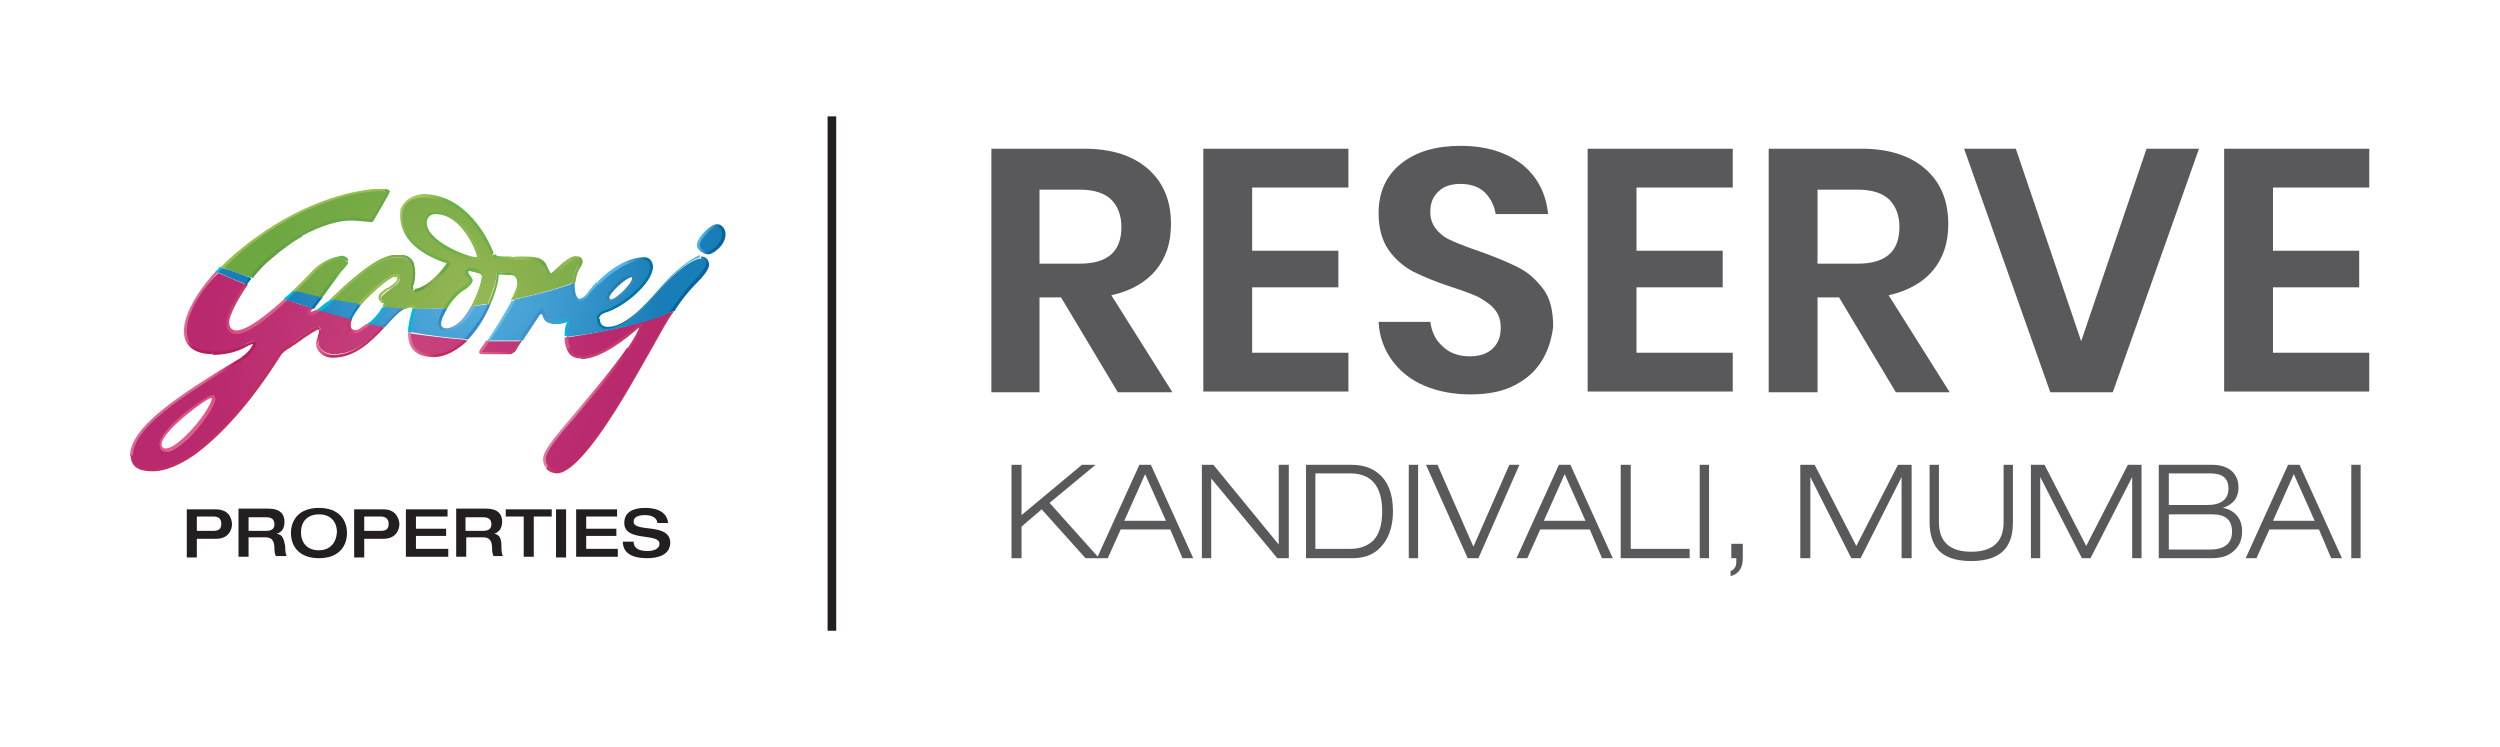 <?xml version="1.0" encoding="utf-8"?>
<!-- Generator: Adobe Illustrator 25.4.1, SVG Export Plug-In . SVG Version: 6.00 Build 0)  -->
<svg version="1.1" id="Layer_1" xmlns="http://www.w3.org/2000/svg" xmlns:xlink="http://www.w3.org/1999/xlink" x="0px" y="0px"
	 viewBox="0 0 348 104" style="enable-background:new 0 0 348 104;" xml:space="preserve">
<style type="text/css">
	.st0{fill:#231F20;}
	
		.st1{clip-path:url(#SVGID_00000062186270152462326800000003074121333451618445_);fill:url(#SVGID_00000178166503024953310590000009088234695161462198_);}
	
		.st2{clip-path:url(#SVGID_00000065763085282480826410000011853220336374193301_);fill:url(#SVGID_00000066480659038734115350000008444092459612565674_);}
	
		.st3{clip-path:url(#SVGID_00000100380958547698225020000005931516405092622491_);fill:url(#SVGID_00000085956532338362278070000014927608660621840535_);}
	
		.st4{clip-path:url(#SVGID_00000014612268617816725900000005253472932103809165_);fill:url(#SVGID_00000008844896188184374530000012789002752377442706_);}
	
		.st5{clip-path:url(#SVGID_00000159472396612139577290000001955620914773771155_);fill:url(#SVGID_00000172417995720920835440000002724780833054922921_);}
	
		.st6{clip-path:url(#SVGID_00000044870821065418043660000001273439170688192130_);fill:url(#SVGID_00000169541312042435596650000005492012873548397229_);}
	
		.st7{clip-path:url(#SVGID_00000150076909959785861830000013687799870492711046_);fill:url(#SVGID_00000165957309607713493110000003465153336056433810_);}
	
		.st8{clip-path:url(#SVGID_00000088120729700479679000000015971417262862257296_);fill:url(#SVGID_00000087378437042383854710000000278476044891666087_);}
	
		.st9{clip-path:url(#SVGID_00000048461541046522859450000016111744560123579298_);fill:url(#SVGID_00000103236044432455449580000009896555194053718933_);}
	
		.st10{clip-path:url(#SVGID_00000120535561695113402820000006314054099276312962_);fill:url(#SVGID_00000180357413980970635430000014723992601205846407_);}
	
		.st11{clip-path:url(#SVGID_00000067952044846681627990000011177491002679619200_);fill:url(#SVGID_00000031177365804912807260000012972159919356129927_);}
	
		.st12{clip-path:url(#SVGID_00000051372041447916083840000009934818991793487502_);fill:url(#SVGID_00000003064432192673899370000008416950278006093469_);}
	
		.st13{clip-path:url(#SVGID_00000058570274924696570240000007476066940524629398_);fill:url(#SVGID_00000105422011922498257270000004826106363685797261_);}
	
		.st14{clip-path:url(#SVGID_00000180367371463170597290000015396788037134747024_);fill:url(#SVGID_00000116945085833426814240000009935993731058167216_);}
	
		.st15{clip-path:url(#SVGID_00000023252845203726770330000008194576582825656203_);fill:url(#SVGID_00000156552710641147201490000015876767707786123671_);}
	
		.st16{clip-path:url(#SVGID_00000062880517534704406830000011361704992097891003_);fill:url(#SVGID_00000180354805769586209910000010537077595933188787_);}
	
		.st17{clip-path:url(#SVGID_00000116934944273599252570000017645001666215632307_);fill:url(#SVGID_00000029759894504344074470000011710297519940346529_);}
	
		.st18{clip-path:url(#SVGID_00000059276138103285300790000014135156507091495326_);fill:url(#SVGID_00000158735344068174924000000002341148445487340972_);}
	
		.st19{clip-path:url(#SVGID_00000138572021470930334640000000251485019621698179_);fill:url(#SVGID_00000003095942990914027800000011606369885358496670_);}
	
		.st20{clip-path:url(#SVGID_00000088849086191232347830000008937805161423186579_);fill:url(#SVGID_00000107583578934270717420000012318248778015143816_);}
	
		.st21{clip-path:url(#SVGID_00000040537639408031125160000008052259440524083878_);fill:url(#SVGID_00000082339712268484518130000011870895170212728483_);}
	
		.st22{clip-path:url(#SVGID_00000011002544860670216930000017261543827387838129_);fill:url(#SVGID_00000110447982716565517150000017775465696334107787_);}
	
		.st23{clip-path:url(#SVGID_00000024712033100210874630000016879324920982491568_);fill:url(#SVGID_00000092434382922584521020000001746295861880147355_);}
	
		.st24{clip-path:url(#SVGID_00000047036690767490411590000009366423301350219661_);fill:url(#SVGID_00000008148687216992801060000011742202365982872220_);}
	
		.st25{clip-path:url(#SVGID_00000068639629533545771080000011636227073042858929_);fill:url(#SVGID_00000149361960752550699610000013052171413174203011_);}
	
		.st26{clip-path:url(#SVGID_00000078044825672348488590000003010365463783482507_);fill:url(#SVGID_00000103238436543487898910000013272137916219642530_);}
	
		.st27{clip-path:url(#SVGID_00000075855020468946214200000008386730840403467960_);fill:url(#SVGID_00000001664896168201450710000002291757892768665992_);}
	
		.st28{clip-path:url(#SVGID_00000008860285974395318630000009477161069561638586_);fill:url(#SVGID_00000075879477591808274440000002474829918504484256_);}
	
		.st29{clip-path:url(#SVGID_00000182492533800540756850000013725738772099633850_);fill:url(#SVGID_00000019652243407464810150000016342026990146412944_);}
	
		.st30{clip-path:url(#SVGID_00000034083935774438809230000000795736373680234393_);fill:url(#SVGID_00000085943088259942314350000012959589861746134426_);}
	
		.st31{clip-path:url(#SVGID_00000057852955007263631560000017660321993143933118_);fill:url(#SVGID_00000139257936768100831050000000396269168509328781_);}
	
		.st32{clip-path:url(#SVGID_00000124163095229898989080000005439238637479180215_);fill:url(#SVGID_00000029042841775576692110000017187893067316606638_);}
	
		.st33{clip-path:url(#SVGID_00000052817061027244028790000000898775656896439433_);fill:url(#SVGID_00000144306610965908406180000013441873685652564646_);}
	
		.st34{clip-path:url(#SVGID_00000063634889160852597010000016609787783545937571_);fill:url(#SVGID_00000101811128090966940570000014868807647073619374_);}
	
		.st35{clip-path:url(#SVGID_00000155833856664658313960000005168532456730270097_);fill:url(#SVGID_00000140712323103097342100000001227740163883653301_);}
	
		.st36{clip-path:url(#SVGID_00000034055173099323874360000006371145900586438079_);fill:url(#SVGID_00000131336787282189576390000010154886807126150535_);}
	
		.st37{clip-path:url(#SVGID_00000170269109569920822460000000485789701628774329_);fill:url(#SVGID_00000083795355049259994480000000610285429060063129_);}
	
		.st38{clip-path:url(#SVGID_00000108305757978633357840000002737584848075162240_);fill:url(#SVGID_00000085971475687148394760000002489245119971744136_);}
	
		.st39{clip-path:url(#SVGID_00000000940890029758313100000015320789786396040339_);fill:url(#SVGID_00000106833558565179529980000004169542745253631397_);}
	
		.st40{clip-path:url(#SVGID_00000138540929515646421880000001178559348086588077_);fill:url(#SVGID_00000152252104128790016600000011156385973904763306_);}
	
		.st41{clip-path:url(#SVGID_00000173137602646701063180000003457957843171364510_);fill:url(#SVGID_00000025408660389553379260000005039690950351708575_);}
	
		.st42{clip-path:url(#SVGID_00000122709985706805583900000016742488150943291823_);fill:url(#SVGID_00000175302738261423973110000014539599896944536707_);}
	.st43{fill:#00B7E0;}
	.st44{fill:#157BC0;}
	.st45{fill:#3B84C5;}
	.st46{fill:#0174A9;}
	.st47{fill:#67BCE9;}
	.st48{fill:#0672B1;}
	.st49{fill:#B11F5D;}
	.st50{fill:#97BE50;}
	.st51{fill:#59595C;}
</style>
<g>
	<rect x="115.2" y="16.2" class="st0" width="1.2" height="71.6"/>
	<g>
		<g>
			<g>
				<g>
					<defs>
						<path id="SVGID_1_" d="M44.2,37.4c-0.4,0.4-1.7,1.7-3.2,3.2c1.2,0.3,2.3,0.6,3.5,0.8c1.1-1.5,2.5-3.4,2.8-3.7
							c0.6-0.7,0.9-1,0.9-1.2s-0.4-0.5-0.8-0.5C47,35.9,45.4,36.1,44.2,37.4 M59.3,31c0-0.9,0.6-1.4,1.4-1.4c4,0,6,5.7,6,6.1
							c0,0.2-0.1,0.2-0.4,0.2C64.9,36,59.3,33.7,59.3,31 M55.9,30.1c0,2,1.2,4.7,6.2,6.4c0.2,0.1,0.2,0.1,0.2,0.2
							c0,0.2-2.4,3.4-4.5,3.8c-0.2,0-0.4-0.2-0.4-0.4s0.3-0.9,0.3-1.9s-0.3-2.4-2.2-2.4c-1.9,0-4,0.9-9.4,6.1c1.3,0.2,2.7,0.5,4,0.7
							c1.7-2,4.2-4.1,4.9-4.1c0.4,0,0.6,0.2,0.6,0.3c0.1,0.7-1,1.2-1.6,1.7c-0.7,0.6-1,0.7-0.9,1.2c0,0.2,0.4,0.3,0.4,0.7
							c0,0.2,0,0.3-0.2,0.5c0.8,0.1,1.7,0.2,2.7,0.2c0.4-0.2,0.7-0.4,1.1-0.4c0.3,0,0.4,0.2,0.4,0.3V43c1.5,0,2.9,0,4.4-0.1
							c0.7-1.2,1.8-2.4,2.3-2.7c0.8-0.5,1.3-1,1.3-1.3c0-0.2-0.7-0.7-0.7-1c-0.1-0.3,0.2-0.5,0.8-0.3c0.8,0.2,1.5,0.2,1.5,0.8
							c0,0.5-0.5,2.4-1.5,4.2c0.7-0.1,1.5-0.2,2.3-0.3c0.7-1.7,1.2-3.2,1.2-4c0-0.2,0.1-0.4,0.4-0.4c0.3,0,1.2,0.1,1.7,0.2
							c0.4,0,1,0.4,1,1.2c0,0.5-0.3,1.4-0.8,2.4c2.8-0.6,5.6-1.3,8.3-2.3c0.1-1.7,1-2.5,1-3.1c0-0.4-0.2-0.6-0.7-0.6
							c-1.1,0-3.2,2.5-3.5,2.5s-0.7-1.2-1-1.6c-0.5-0.7-1.2-0.8-3.2-0.8c-1,0-1.6,0.1-2.4,0.1c-1,0-1.2-0.1-1.4-0.5
							c-0.2-0.4-3.1-8.1-9.7-8.1C57.5,27.4,55.9,28.1,55.9,30.1 M35.9,33c-1.9,1.4-3.6,2.8-5,4.2c1.2,0.5,2.6,1,4,1.4
							c0.7-1,1.7-1.9,2.7-2.8c3.9-3.6,8.5-5.4,11.3-5.4c1.2,0,2.6,0.2,2.8,0.2c0.2,0,0.2,0,0.2-0.1c0.1-0.2,2.2-3.9,2.2-3.9
							c0-0.1,0-0.1,0-0.1c-0.1,0-0.4-0.2-1.2-0.2C49.8,26.4,42.9,28,35.9,33"/>
					</defs>
					<clipPath id="SVGID_00000112618545742871417080000016993149284956588432_">
						<use xlink:href="#SVGID_1_"  style="overflow:visible;"/>
					</clipPath>
					
						<radialGradient id="SVGID_00000021818055251189943510000014433366924930265503_" cx="-541.993" cy="172.781" r="1.252" gradientTransform="matrix(29.492 0 0 -29.492 16050.706 5137.925)" gradientUnits="userSpaceOnUse">
						<stop  offset="0" style="stop-color:#96B654"/>
						<stop  offset="3.956800e-02" style="stop-color:#96B654"/>
						<stop  offset="0.217" style="stop-color:#89B14E"/>
						<stop  offset="0.587" style="stop-color:#75AA45"/>
						<stop  offset="0.831" style="stop-color:#6DA742"/>
						<stop  offset="1" style="stop-color:#6DA742"/>
					</radialGradient>
					
						<rect x="30.9" y="26.4" style="clip-path:url(#SVGID_00000112618545742871417080000016993149284956588432_);fill:url(#SVGID_00000021818055251189943510000014433366924930265503_);" width="49.9" height="16.7"/>
				</g>
			</g>
			<g>
				<g>
					<defs>
						<path id="SVGID_00000054265437758618100040000001148191076093588382_" d="M68,47.5c-0.4,0.6-0.7,1.1-0.9,1.4
							c0,0-0.2,0.3,0.2,0.3h3.9c0.2,0,0.3-0.2,0.5-0.3c0.1-0.1,0.4-0.7,0.9-1.4C71.1,47.5,69.6,47.5,68,47.5 M57,46.4
							c0,1.2,0.4,3.1,3.4,3.1c1.7,0,3.2-0.9,4.4-2.2C62.4,47.1,59.8,46.8,57,46.4L57,46.4z M78.8,47c0,1.1,0.2,2.7,2.1,2.7
							c3.6,0,8-4.6,8.2-4.6c0.2,0,0.2,0,0.2,0.2s-0.5,2-5.7,8.3c-5.2,6.3-7.7,8.8-7.7,10.2c0,1.3,1.2,1.9,1.7,1.9
							c0.5,0,2.8-0.2,8.2-9c3.9-6.3,5.7-10.2,7.7-13.4C89.8,45,85.1,46,78.8,47 M22.4,61.8c0-1.8,6.3-6.6,7.1-6.6
							c0.2,0,0.2,0.1,0.2,0.2c0,1.5-4.6,7.2-6.5,7.2C22.6,62.6,22.4,62.4,22.4,61.8 M25.8,46.1c0,2.7,2.5,3,3.8,3
							c3.4,0,5-1.6,5.7-1.6c0.7,0-0.4,1.6-1.4,2.2c-8.6,5.2-15.6,9.7-15.6,13.7c0,1.8,1.7,2,3,2c1.3,0,7.7-0.8,17.5-16
							c0.4-0.7,1.2-1.1,1.9-1.7c0.7-0.5,3.1-2.2,3.5-2.2c0.4,0,0.4,0.2,0.4,0.4c0,0.3-0.3,1-0.3,1.7c0,0.8,0.8,1.7,2.2,1.7
							c3,0,5.2-2.1,6.9-4c-0.6-0.2-1.2-0.2-2-0.4c-0.7,0.6-1.4,1.1-1.7,1.1c-0.7,0-0.9-0.3-0.9-0.7c0-0.2,0-0.6,0.2-1
							c-1.3-0.3-2.8-0.7-4.5-1.2c-0.4,0.2-0.9,0.5-1.2,0.4c-0.1,0-0.2-0.1,0.1-0.4c0,0,0.1-0.2,0.2-0.2c-1.2-0.3-2.4-0.7-3.7-1.2
							c-2.5,2.2-5.3,4.6-6.9,4.6c-0.7,0-1.2-0.4-1.2-1.4c0-0.7,0.8-2.8,2.6-5.2c-1.2-0.5-2.6-1.1-4-1.7C27.2,41.1,25.8,44,25.8,46.1
							"/>
					</defs>
					<clipPath id="SVGID_00000163785192899621516900000012931545575530688433_">
						<use xlink:href="#SVGID_00000054265437758618100040000001148191076093588382_"  style="overflow:visible;"/>
					</clipPath>
					
						<radialGradient id="SVGID_00000005945466988713407240000011364493719344681394_" cx="-540.637" cy="170.657" r="1.252" gradientTransform="matrix(22.934 0 0 -22.934 12456.417 3962.784)" gradientUnits="userSpaceOnUse">
						<stop  offset="0" style="stop-color:#C9437F"/>
						<stop  offset="1" style="stop-color:#B8296D"/>
					</radialGradient>
					
						<rect x="18.3" y="37.9" style="clip-path:url(#SVGID_00000163785192899621516900000012931545575530688433_);fill:url(#SVGID_00000005945466988713407240000011364493719344681394_);" width="75.3" height="27.9"/>
				</g>
			</g>
			<g>
				<g>
					<defs>
						<path id="SVGID_00000021827582553072562220000006392239830843103920_" d="M51.4,45.1c0.7,0.2,1.4,0.3,2,0.4
							c1-1.1,1.9-2.1,2.7-2.6c-0.9,0-1.7-0.1-2.7-0.2C53.1,43.5,52.2,44.4,51.4,45.1 M65.8,42.6c-0.9,1.7-2.2,3.2-3.8,3.2
							c-0.5,0-0.8-0.2-0.8-0.7c0-0.6,0.3-1.4,0.9-2.2C60.5,43,59,43,57.6,43C57.5,43.4,57,45,57,46.2c2.7,0.5,5.3,0.8,7.8,1
							c1.4-1.4,2.5-3.2,3.2-4.9C67.4,42.5,66.6,42.5,65.8,42.6 M45.5,42.3c-0.2,0.2-0.7,0.6-1.2,0.9c1.7,0.5,3.2,0.9,4.5,1.2
							c0.2-0.7,0.7-1.3,1.3-2.1c-1.3-0.2-2.7-0.4-4-0.7C45.9,41.9,45.8,42.1,45.5,42.3 M39.7,41.7c1.2,0.4,2.5,0.8,3.7,1.2
							c0.2-0.3,0.7-0.9,1.1-1.6c-1.2-0.2-2.3-0.6-3.5-0.8C40.5,40.9,40.1,41.3,39.7,41.7 M30.3,37.9c1.3,0.6,2.7,1.2,4,1.7
							c0.2-0.3,0.5-0.6,0.7-0.9c-1.4-0.5-2.7-1-4-1.4C30.7,37.5,30.5,37.6,30.3,37.9 M84.7,41.5c0-0.7,2.4-3.1,3.2-3.1
							c0.1,0,0.2,0.1,0.2,0.2c0,0.9-2.4,3.2-3.2,3.2C84.8,41.8,84.7,41.6,84.7,41.5 M92.6,39.5c-2.4,2.7-5.4,6.2-8.1,6.2
							c-1,0-1.2-0.6-1.2-1.2c0-0.5,0.3-0.9,1-1.1c2.5-0.7,6.5-4,6.5-6.2c0-0.6-0.3-1.2-1.1-1.2c-1.1,0-4.1,0.5-7.9,5
							c-0.4,0.5-0.8,0.8-1.2,0.8s-0.7-0.7-0.7-2c0-0.2,0-0.2,0-0.4c-2.7,1-5.6,1.7-8.3,2.3c-0.9,1.8-2.4,4.1-3.5,5.7
							c1.6,0,3.1,0,4.5,0c1-1.5,2.3-3.7,2.4-3.7c0.1-0.2,0.2-0.2,0.4-0.2c0.6,0-0.2,1.6,2.2,1.6c0.7,0,1.2-0.3,1.4-0.3
							c0.2,0,0.2,0.2,0.2,0.2c0,0.2-0.3,0.8-0.3,1.6c0,0.1,0,0.2,0,0.3c6.3-0.8,11-1.9,14.7-3.5c0.8-1.2,2-2.9,2.9-3.7
							c1.6-1.6,2.1-2.4,2.1-2.8c0-0.5-0.3-0.9-0.9-0.9C97,35.9,95.1,36.8,92.6,39.5 M97.2,34.1c0,0.7,1,1.1,1.3,1.1
							c0.5,0,2.2-1.1,2.2-2.7c0-0.6-0.4-1.2-1-1.2C99,31.4,97.2,33.2,97.2,34.1"/>
					</defs>
					<clipPath id="SVGID_00000070103719905433746640000013141892128648518332_">
						<use xlink:href="#SVGID_00000021827582553072562220000006392239830843103920_"  style="overflow:visible;"/>
					</clipPath>
					
						<radialGradient id="SVGID_00000178918515607461002540000015778610870542929067_" cx="-539.931" cy="169.827" r="1.251" gradientTransform="matrix(20.875 0 0 -20.875 11336.63 3584.604)" gradientUnits="userSpaceOnUse">
						<stop  offset="0" style="stop-color:#53ACDC"/>
						<stop  offset="6.474800e-02" style="stop-color:#53ACDC"/>
						<stop  offset="0.332" style="stop-color:#47A2D5"/>
						<stop  offset="0.815" style="stop-color:#2789C1"/>
						<stop  offset="1" style="stop-color:#197EB8"/>
					</radialGradient>
					
						<rect x="30.3" y="31.4" style="clip-path:url(#SVGID_00000070103719905433746640000013141892128648518332_);fill:url(#SVGID_00000178918515607461002540000015778610870542929067_);" width="70.6" height="16.1"/>
				</g>
			</g>
			<g>
				<g>
					<defs>
						<path id="SVGID_00000014632861220832319400000004982080041474372243_" d="M74.8,43.6l-0.8,1.2c-0.5,0.7-1.2,1.7-1.7,2.6
							c0.2,0,0.3,0,0.5,0c0.4-0.7,1-1.5,1.5-2.3l0.8-1.2c0.1-0.1,0.2-0.2,0.2-0.2c0,0,0.1,0,0.2,0.2c0.2,0.5,0.3,1.2,2,1.2
							c0.5,0,0.9-0.2,1.2-0.2c0.1,0,0.2-0.1,0.2-0.1c0,0,0,0,0,0.1c0,0.1-0.1,0.2-0.1,0.3c-0.1,0.3-0.2,0.7-0.2,1.2
							c0,0.2,0,0.2,0,0.4c0.1,0,0.2,0,0.4-0.1c0-0.1,0-0.2,0-0.3c0-0.5,0.2-0.8,0.2-1.2c0.1-0.2,0.1-0.3,0.1-0.5
							c0-0.4-0.2-0.5-0.3-0.5s-0.2,0.1-0.4,0.1c-0.2,0.1-0.7,0.2-1.1,0.2c-1.3,0-1.5-0.6-1.7-1c-0.1-0.2-0.2-0.6-0.5-0.6
							C75.2,43.3,74.9,43.4,74.8,43.6"/>
					</defs>
					<clipPath id="SVGID_00000170961652110088247110000008028023482531133569_">
						<use xlink:href="#SVGID_00000014632861220832319400000004982080041474372243_"  style="overflow:visible;"/>
					</clipPath>
					
						<linearGradient id="SVGID_00000042718225725090703790000004817630195091118752_" gradientUnits="userSpaceOnUse" x1="-491.642" y1="165.622" x2="-490.39" y2="165.622" gradientTransform="matrix(3.463 2.953 2.953 -3.463 1287.321 2068.979)">
						<stop  offset="0" style="stop-color:#3B84C5"/>
						<stop  offset="0.386" style="stop-color:#4498D3"/>
						<stop  offset="0.43" style="stop-color:#459BD5"/>
						<stop  offset="0.551" style="stop-color:#3E9ED6"/>
						<stop  offset="0.721" style="stop-color:#2CA5D9"/>
						<stop  offset="0.919" style="stop-color:#0EB1DE"/>
						<stop  offset="1" style="stop-color:#00B7E0"/>
					</linearGradient>
					
						<polygon style="clip-path:url(#SVGID_00000170961652110088247110000008028023482531133569_);fill:url(#SVGID_00000042718225725090703790000004817630195091118752_);" points="
						70.2,45.7 76.4,51 81.4,45 75.3,39.8 					"/>
				</g>
			</g>
			<g>
				<g>
					<defs>
						<path id="SVGID_00000122721340840591122710000005623451560796512421_" d="M65.6,42.6c-0.4,0.7-0.8,1.3-1.3,1.9
							c-0.7,0.7-1.5,1.2-2.2,1.2c-0.2,0-0.7-0.1-0.7-0.6c0-0.6,0.4-1.4,0.9-2.2c-0.2,0-0.3,0-0.5,0c-0.5,0.8-0.8,1.7-0.8,2.2
							c0,0.6,0.4,0.9,1,0.9c0.8,0,1.7-0.4,2.6-1.2c0.6-0.6,1.1-1.4,1.6-2.2C65.9,42.6,65.8,42.6,65.6,42.6"/>
					</defs>
					<clipPath id="SVGID_00000169515671652451475700000011418656896886172093_">
						<use xlink:href="#SVGID_00000122721340840591122710000005623451560796512421_"  style="overflow:visible;"/>
					</clipPath>
					
						<linearGradient id="SVGID_00000094608904098771496410000015297155078006706103_" gradientUnits="userSpaceOnUse" x1="-490.264" y1="153.716" x2="-489.011" y2="153.716" gradientTransform="matrix(3.56 2.106 2.106 -3.56 1482.835 1622.68)">
						<stop  offset="0" style="stop-color:#197EB8"/>
						<stop  offset="0.289" style="stop-color:#4095C9"/>
						<stop  offset="0.585" style="stop-color:#61A9D7"/>
						<stop  offset="0.833" style="stop-color:#75B5E0"/>
						<stop  offset="1" style="stop-color:#7CB9E3"/>
					</linearGradient>
					
						<polygon style="clip-path:url(#SVGID_00000169515671652451475700000011418656896886172093_);fill:url(#SVGID_00000094608904098771496410000015297155078006706103_);" points="
						59.4,45.2 64.7,48.4 67.6,43.5 62.3,40.4 					"/>
				</g>
			</g>
			<g>
				<g>
					<defs>
						<path id="SVGID_00000102516380213806522960000000735590683403319434_" d="M90.5,37.1c0,2.2-3.9,5.3-6.3,6.1
							c-0.7,0.2-1.2,0.7-1.2,1.2h0.4c0-0.4,0.3-0.7,0.9-0.9c2.5-0.7,6.6-4.1,6.6-6.4H90.5z"/>
					</defs>
					<clipPath id="SVGID_00000075129821644146146230000011941715151808401040_">
						<use xlink:href="#SVGID_00000102516380213806522960000000735590683403319434_"  style="overflow:visible;"/>
					</clipPath>
					
						<linearGradient id="SVGID_00000057126108238670682580000015634642310344710292_" gradientUnits="userSpaceOnUse" x1="-522.972" y1="146.187" x2="-521.72" y2="146.187" gradientTransform="matrix(6.287 0 0 -6.287 3370.981 959.876)">
						<stop  offset="0" style="stop-color:#0075AA"/>
						<stop  offset="1" style="stop-color:#0271A3"/>
					</linearGradient>
					
						<rect x="83.1" y="37.1" style="clip-path:url(#SVGID_00000075129821644146146230000011941715151808401040_);fill:url(#SVGID_00000057126108238670682580000015634642310344710292_);" width="7.9" height="7.3"/>
				</g>
			</g>
			<g>
				<g>
					<defs>
						<path id="SVGID_00000130606231232440507770000005495830038951398318_" d="M81.7,40.9c-0.4,0.5-0.8,0.7-1.1,0.7
							c-0.2,0-0.6-0.6-0.6-1.8c0-0.2,0-0.3,0-0.5c-0.2,0.1-0.2,0.1-0.4,0.2c0,0.1,0,0.2,0,0.3c0,1.5,0.5,2.2,1,2.2s1.1-0.6,1.3-0.9
							c0.5-0.6,0.9-1.1,1.4-1.5l-0.2-0.4C82.7,39.6,82.2,40.2,81.7,40.9"/>
					</defs>
					<clipPath id="SVGID_00000120531243632561848560000016626145216820360624_">
						<use xlink:href="#SVGID_00000130606231232440507770000005495830038951398318_"  style="overflow:visible;"/>
					</clipPath>
					
						<linearGradient id="SVGID_00000119814589208729750210000001495595588054559897_" gradientUnits="userSpaceOnUse" x1="-607.98" y1="288.343" x2="-606.728" y2="288.343" gradientTransform="matrix(-2.085 0.218 0.218 2.085 -1248.803 -427.888)">
						<stop  offset="0" style="stop-color:#55B6E7"/>
						<stop  offset="0.6" style="stop-color:#3796D2"/>
						<stop  offset="1" style="stop-color:#157BC0"/>
					</linearGradient>
					
						<polygon style="clip-path:url(#SVGID_00000120531243632561848560000016626145216820360624_);fill:url(#SVGID_00000119814589208729750210000001495595588054559897_);" points="
						83.3,38.8 79.4,39.2 79.7,42.4 83.7,42 					"/>
				</g>
			</g>
			<g>
				<g>
					<defs>
						<path id="SVGID_00000027590939969053668750000017036565414681837703_" d="M83.2,39.2l0.2,0.4c3.2-3.2,5.6-3.4,6.3-3.4
							c0.8,0,0.8,0.8,0.8,1h0.4c0-0.7-0.4-1.4-1.2-1.4C88.7,35.8,86.3,36.1,83.2,39.2"/>
					</defs>
					<clipPath id="SVGID_00000161598691874336027120000000375056284970903487_">
						<use xlink:href="#SVGID_00000027590939969053668750000017036565414681837703_"  style="overflow:visible;"/>
					</clipPath>
					
						<linearGradient id="SVGID_00000106841772776800835570000000763108651999372933_" gradientUnits="userSpaceOnUse" x1="-477.975" y1="100.494" x2="-476.722" y2="100.494" gradientTransform="matrix(2.466 0.231 0.231 -2.466 1242.086 395.996)">
						<stop  offset="0" style="stop-color:#55B6E7"/>
						<stop  offset="0.6" style="stop-color:#368DC3"/>
						<stop  offset="0.738" style="stop-color:#2885BA"/>
						<stop  offset="1" style="stop-color:#0271A3"/>
					</linearGradient>
					
						<polygon style="clip-path:url(#SVGID_00000161598691874336027120000000375056284970903487_);fill:url(#SVGID_00000106841772776800835570000000763108651999372933_);" points="
						82.8,39.5 90.8,40.3 91.3,35.8 83.3,35 					"/>
				</g>
			</g>
			<g>
				<g>
					<defs>
						<path id="SVGID_00000133508076149534482740000014639957340673465228_" d="M84.8,41.5c0-0.7,2.4-2.9,3.1-2.9c0,0,0.1,0,0.1,0.1
							c0,0.8-2.3,3-3,3C84.9,41.5,84.8,41.5,84.8,41.5 M84.4,41.5c0,0.3,0.2,0.5,0.5,0.5c0.9,0,3.4-2.2,3.4-3.3
							c0-0.2-0.2-0.4-0.5-0.4C87,38.2,84.4,40.6,84.4,41.5"/>
					</defs>
					<clipPath id="SVGID_00000172427451494581590370000003053744941656005311_">
						<use xlink:href="#SVGID_00000133508076149534482740000014639957340673465228_"  style="overflow:visible;"/>
					</clipPath>
					
						<linearGradient id="SVGID_00000072266236667855187610000018253455754377488312_" gradientUnits="userSpaceOnUse" x1="-646.241" y1="183.106" x2="-644.989" y2="183.106" gradientTransform="matrix(-1.597 -2.094 -2.094 1.597 -560.831 -1604.028)">
						<stop  offset="0" style="stop-color:#459DC8"/>
						<stop  offset="0.285" style="stop-color:#3D95C2"/>
						<stop  offset="0.728" style="stop-color:#277FB2"/>
						<stop  offset="1" style="stop-color:#166EA5"/>
					</linearGradient>
					
						<polygon style="clip-path:url(#SVGID_00000172427451494581590370000003053744941656005311_);fill:url(#SVGID_00000072266236667855187610000018253455754377488312_);" points="
						90.2,40.5 86.9,36.3 82.7,39.5 85.9,43.9 					"/>
				</g>
			</g>
			<g>
				<g>
					<defs>
						<path id="SVGID_00000025428037442552967880000001916505204265051010_" d="M97.4,34.1c0-0.7,1.7-2.5,2.4-2.5
							c0.5,0,0.7,0.5,0.7,1c0,1.4-1.7,2.5-2.1,2.5C98.3,35,97.4,34.6,97.4,34.1 M97,34.1c0,0.8,1.1,1.3,1.6,1.3
							c0.6,0,2.4-1.2,2.4-2.8c0-0.7-0.5-1.4-1.2-1.4C98.9,31.2,97,33.1,97,34.1"/>
					</defs>
					<clipPath id="SVGID_00000073722016849567176090000005054580232411826618_">
						<use xlink:href="#SVGID_00000025428037442552967880000001916505204265051010_"  style="overflow:visible;"/>
					</clipPath>
					
						<linearGradient id="SVGID_00000057112784929179539320000018152212239009555367_" gradientUnits="userSpaceOnUse" x1="-401.396" y1="91.425" x2="-400.143" y2="91.425" gradientTransform="matrix(1.416 0.588 0.588 -1.416 612.204 398.302)">
						<stop  offset="0" style="stop-color:#55B6E7"/>
						<stop  offset="0.6" style="stop-color:#328ABF"/>
						<stop  offset="0.793" style="stop-color:#207AB0"/>
						<stop  offset="1" style="stop-color:#08649D"/>
					</linearGradient>
					
						<polygon style="clip-path:url(#SVGID_00000073722016849567176090000005054580232411826618_);fill:url(#SVGID_00000057112784929179539320000018152212239009555367_);" points="
						95.5,34.8 100.4,36.9 102.5,31.9 97.6,29.8 					"/>
				</g>
			</g>
			<g>
				<g>
					<defs>
						<path id="SVGID_00000093895240127791962660000001007504198551071420_" d="M92.5,39.4l-0.7,0.8c-2.2,2.5-4.8,5.3-7.2,5.3
							c-0.9,0-1.1-0.6-1.1-1.1h-0.4c0,0.8,0.5,1.3,1.2,1.4c0.8,0,1.3-0.2,2.2-0.6c1.8-1,3.7-3,5.4-4.9l0.7-0.8
							c2.4-2.7,4.3-3.6,4.8-3.6v-0.4C96.9,35.7,94.9,36.7,92.5,39.4"/>
					</defs>
					<clipPath id="SVGID_00000125599450279070183720000003226732371845309340_">
						<use xlink:href="#SVGID_00000093895240127791962660000001007504198551071420_"  style="overflow:visible;"/>
					</clipPath>
					
						<linearGradient id="SVGID_00000060007768336348959960000009617470260123417492_" gradientUnits="userSpaceOnUse" x1="-545.039" y1="119.557" x2="-543.787" y2="119.557" gradientTransform="matrix(3.594 -2.411 -2.411 -3.594 2338.433 -844.071)">
						<stop  offset="0" style="stop-color:#0075AA"/>
						<stop  offset="0.213" style="stop-color:#1C84BB"/>
						<stop  offset="0.4" style="stop-color:#318FC7"/>
						<stop  offset="1" style="stop-color:#55B6E7"/>
					</linearGradient>
					
						<polygon style="clip-path:url(#SVGID_00000125599450279070183720000003226732371845309340_);fill:url(#SVGID_00000060007768336348959960000009617470260123417492_);" points="
						87.6,52.7 102.3,42.8 93.1,29 78.4,38.9 					"/>
				</g>
			</g>
			<g>
				<g>
					<defs>
						<path id="SVGID_00000026859249633630383760000003771636581666564230_" d="M97.6,36c0.5,0,0.7,0.4,0.7,0.7c0,0.2-0.2,0.8-2,2.7
							c-0.9,0.9-2.2,2.7-3.1,4.1c0.2-0.1,0.4-0.2,0.7-0.2c0.7-1.2,1.9-2.7,2.7-3.5c1.3-1.3,2.1-2.3,2.1-2.9s-0.3-1.2-1.1-1.2
							C97.6,35.7,97.6,36,97.6,36z"/>
					</defs>
					<clipPath id="SVGID_00000041255175942624500560000003581744098207553712_">
						<use xlink:href="#SVGID_00000026859249633630383760000003771636581666564230_"  style="overflow:visible;"/>
					</clipPath>
					
						<linearGradient id="SVGID_00000018932813696891942970000000733964348757832343_" gradientUnits="userSpaceOnUse" x1="-457.35" y1="182.679" x2="-456.098" y2="182.679" gradientTransform="matrix(1.636 2.409 2.409 -1.636 401.608 1436.321)">
						<stop  offset="0" style="stop-color:#55B6E7"/>
						<stop  offset="0.43" style="stop-color:#328ABF"/>
						<stop  offset="0.705" style="stop-color:#207AB0"/>
						<stop  offset="1" style="stop-color:#08649D"/>
					</linearGradient>
					
						<polygon style="clip-path:url(#SVGID_00000041255175942624500560000003581744098207553712_);fill:url(#SVGID_00000018932813696891942970000000733964348757832343_);" points="
						89.6,38.1 94.9,46 102.3,41 96.9,33.1 					"/>
				</g>
			</g>
			<g>
				<g>
					<defs>
						<path id="SVGID_00000093137666646544158820000008656495520109761434_" d="M48.4,45.5c0.1,0.6,0.5,0.9,1.1,0.9
							c0.5,0,1.2-0.6,2-1.2c-0.2,0-0.3-0.1-0.5-0.1c-0.7,0.5-1.2,0.9-1.5,0.9c-0.4,0-0.7-0.2-0.7-0.6c0-0.2,0-0.6,0.2-0.9
							c-0.1,0-0.2-0.1-0.3-0.1C48.5,44.8,48.4,45.1,48.4,45.5"/>
					</defs>
					<clipPath id="SVGID_00000000206506683771353320000013557540806073834388_">
						<use xlink:href="#SVGID_00000093137666646544158820000008656495520109761434_"  style="overflow:visible;"/>
					</clipPath>
					
						<linearGradient id="SVGID_00000135654805271730707370000004325392605352251817_" gradientUnits="userSpaceOnUse" x1="-491.51" y1="97.689" x2="-490.258" y2="97.689" gradientTransform="matrix(2.594 0 0 -2.594 1322.981 298.862)">
						<stop  offset="0" style="stop-color:#B11F5D"/>
						<stop  offset="0.2" style="stop-color:#C7336B"/>
						<stop  offset="0.43" style="stop-color:#E54E7F"/>
						<stop  offset="1" style="stop-color:#DA678F"/>
					</linearGradient>
					
						<rect x="48.4" y="44.5" style="clip-path:url(#SVGID_00000000206506683771353320000013557540806073834388_);fill:url(#SVGID_00000135654805271730707370000004325392605352251817_);" width="3.2" height="1.9"/>
				</g>
			</g>
			<g>
				<g>
					<defs>
						<path id="SVGID_00000085225396850906134390000016144625509901511052_" d="M43,43.1c-0.2,0.2-0.2,0.4-0.2,0.6
							c0.1,0.1,0.2,0.2,0.2,0.2c0.4,0.1,1-0.2,1.5-0.6c-0.2-0.1-0.3-0.1-0.5-0.2c-0.3,0.2-0.6,0.3-0.8,0.3c0,0,0.1-0.1,0.1-0.2
							c0-0.1,0.1-0.2,0.2-0.3c-0.2,0-0.2-0.1-0.4-0.1C43.1,43,43,43,43,43.1"/>
					</defs>
					<clipPath id="SVGID_00000112594765772462687710000016627627670464455050_">
						<use xlink:href="#SVGID_00000085225396850906134390000016144625509901511052_"  style="overflow:visible;"/>
					</clipPath>
					
						<linearGradient id="SVGID_00000125592941455785368580000015168183242629453697_" gradientUnits="userSpaceOnUse" x1="-489.057" y1="93.433" x2="-487.805" y2="93.433" gradientTransform="matrix(2.462 0 0 -2.462 1245.458 273.42)">
						<stop  offset="0" style="stop-color:#C12D61"/>
						<stop  offset="0.497" style="stop-color:#CB4374"/>
						<stop  offset="1" style="stop-color:#D45584"/>
					</linearGradient>
					
						<rect x="42.8" y="42.9" style="clip-path:url(#SVGID_00000112594765772462687710000016627627670464455050_);fill:url(#SVGID_00000125592941455785368580000015168183242629453697_);" width="1.7" height="1"/>
				</g>
			</g>
			<g>
				<g>
					<defs>
						<path id="SVGID_00000013175789886620057350000010176449682244941234_" d="M22.5,61.8c0-1.7,6.2-6.4,6.9-6.4c0,0,0,0,0.1,0l0,0
							l0,0c0,0.8-1.7,3.4-3.6,5.2c-1.2,1.2-2.2,1.8-2.7,1.8C22.8,62.5,22.5,62.3,22.5,61.8 M25.5,57.6c-1.2,1.1-3.3,3-3.3,4.2
							c0,0.7,0.3,1.1,1.1,1.1c0.8,0,2.1-1.1,3-1.9c1.7-1.7,3.7-4.5,3.7-5.5c0-0.1,0-0.2-0.1-0.3C29.8,55,29.7,55,29.5,55
							C29,55,27,56.4,25.5,57.6"/>
					</defs>
					<clipPath id="SVGID_00000111161926666587177700000017460413655454778540_">
						<use xlink:href="#SVGID_00000013175789886620057350000010176449682244941234_"  style="overflow:visible;"/>
					</clipPath>
					
						<linearGradient id="SVGID_00000085232493979800101110000010120801098935055537_" gradientUnits="userSpaceOnUse" x1="-492.933" y1="178.881" x2="-491.68" y2="178.881" gradientTransform="matrix(2.655 3.933 3.933 -2.655 629.169 2469.53)">
						<stop  offset="0" style="stop-color:#B11F5D"/>
						<stop  offset="0.2" style="stop-color:#C7336B"/>
						<stop  offset="0.43" style="stop-color:#E54E7F"/>
						<stop  offset="1" style="stop-color:#DA678F"/>
					</linearGradient>
					
						<polygon style="clip-path:url(#SVGID_00000111161926666587177700000017460413655454778540_);fill:url(#SVGID_00000085232493979800101110000010120801098935055537_);" points="
						18.5,57.5 24.6,66.5 33.5,60.4 27.5,51.4 					"/>
				</g>
			</g>
			<g>
				<g>
					<defs>
						<path id="SVGID_00000093159700346149214490000016176086801313250956_" d="M31.5,44.9c0,1.2,0.7,1.6,1.4,1.6
							c1.6,0,4.3-2.1,7.1-4.7c-0.2-0.1-0.2-0.1-0.4-0.2c-2.4,2.2-5.2,4.4-6.7,4.4c-0.7,0-1-0.5-1-1.2c0-0.7,0.9-2.7,2.6-5.2
							c-0.2-0.1-0.2-0.1-0.3-0.2C32.3,42,31.5,44.1,31.5,44.9"/>
					</defs>
					<clipPath id="SVGID_00000067924929820480940880000016253135040560676780_">
						<use xlink:href="#SVGID_00000093159700346149214490000016176086801313250956_"  style="overflow:visible;"/>
					</clipPath>
					
						<linearGradient id="SVGID_00000098921795448438613740000011440859955274021517_" gradientUnits="userSpaceOnUse" x1="-507.492" y1="164.354" x2="-506.24" y2="164.354" gradientTransform="matrix(4.922 3.43 3.43 -4.922 1966.059 2590.341)">
						<stop  offset="0" style="stop-color:#C12D61"/>
						<stop  offset="0.43" style="stop-color:#DB4B7A"/>
						<stop  offset="1" style="stop-color:#DA678F"/>
					</linearGradient>
					
						<polygon style="clip-path:url(#SVGID_00000067924929820480940880000016253135040560676780_);fill:url(#SVGID_00000098921795448438613740000011440859955274021517_);" points="
						28.2,44.2 37.1,50.5 43.2,41.8 34.2,35.5 					"/>
				</g>
			</g>
			<g>
				<g>
					<defs>
						<path id="SVGID_00000168092547466534508120000015784047090048730262_" d="M18.1,63.5L18.1,63.5h0.4c0-3.9,6.4-8.1,15.4-13.5
							l-0.2-0.3C24.5,55.2,18.1,59.5,18.1,63.5"/>
					</defs>
					<clipPath id="SVGID_00000086691786472222692830000007205598200634227609_">
						<use xlink:href="#SVGID_00000168092547466534508120000015784047090048730262_"  style="overflow:visible;"/>
					</clipPath>
					
						<linearGradient id="SVGID_00000163059446255771864000000017055335056774755750_" gradientUnits="userSpaceOnUse" x1="-545.178" y1="124.432" x2="-543.926" y2="124.432" gradientTransform="matrix(3.955 -2.392 -2.392 -3.955 2482.821 -757.082)">
						<stop  offset="0" style="stop-color:#DA678F"/>
						<stop  offset="0.43" style="stop-color:#E5507F"/>
						<stop  offset="0.666" style="stop-color:#CE3A70"/>
						<stop  offset="1" style="stop-color:#B11F5D"/>
					</linearGradient>
					
						<polygon style="clip-path:url(#SVGID_00000086691786472222692830000007205598200634227609_);fill:url(#SVGID_00000163059446255771864000000017055335056774755750_);" points="
						22.3,70.5 40,59.8 29.7,42.6 12,53.4 					"/>
				</g>
			</g>
			<g>
				<g>
					<defs>
						<path id="SVGID_00000084489662538597979780000007683258058658031780_" d="M25.6,46.1c0,2,1.4,3.2,4,3.2v-0.4
							c-1.3,0-3.6-0.3-3.6-2.8c0-1.9,1.2-4.8,4.4-8.2c-0.2-0.1-0.2-0.1-0.3-0.2C26.9,41.2,25.6,44.2,25.6,46.1"/>
					</defs>
					<clipPath id="SVGID_00000092414203950682086470000008332012792543840698_">
						<use xlink:href="#SVGID_00000084489662538597979780000007683258058658031780_"  style="overflow:visible;"/>
					</clipPath>
					
						<linearGradient id="SVGID_00000131354972903997645900000009509847372835155355_" gradientUnits="userSpaceOnUse" x1="-394.28" y1="167.296" x2="-393.028" y2="167.296" gradientTransform="matrix(1.026 1.312 1.312 -1.026 213.884 733.122)">
						<stop  offset="0" style="stop-color:#DA678F"/>
						<stop  offset="0.43" style="stop-color:#E5507F"/>
						<stop  offset="0.666" style="stop-color:#CE3A70"/>
						<stop  offset="1" style="stop-color:#B11F5D"/>
					</linearGradient>
					
						<polygon style="clip-path:url(#SVGID_00000092414203950682086470000008332012792543840698_);fill:url(#SVGID_00000131354972903997645900000009509847372835155355_);" points="
						20,42.2 27.5,51.7 36,45 28.6,35.5 					"/>
				</g>
			</g>
			<g>
				<g>
					<defs>
						<path id="SVGID_00000119109574775626111990000012758986954095143575_" d="M46.4,49.4c-1.2,0-2-0.9-2-1.5H44
							c0,0.9,0.9,1.9,2.3,1.9c3.1,0,5.3-2.2,7.2-4.2c-0.2,0-0.2-0.1-0.4-0.1C51.4,47.4,49.3,49.4,46.4,49.4"/>
					</defs>
					<clipPath id="SVGID_00000177478480560261849730000011091621329602077570_">
						<use xlink:href="#SVGID_00000119109574775626111990000012758986954095143575_"  style="overflow:visible;"/>
					</clipPath>
					
						<linearGradient id="SVGID_00000018200364221022513870000003360302660791634606_" gradientUnits="userSpaceOnUse" x1="-636.35" y1="238.383" x2="-635.098" y2="238.383" gradientTransform="matrix(-2.224 -0.941 -0.941 2.224 -1143.839 -1081.829)">
						<stop  offset="0" style="stop-color:#C12D61"/>
						<stop  offset="0.43" style="stop-color:#DB547F"/>
						<stop  offset="1" style="stop-color:#DC7A9B"/>
					</linearGradient>
					
						<polygon style="clip-path:url(#SVGID_00000177478480560261849730000011091621329602077570_);fill:url(#SVGID_00000018200364221022513870000003360302660791634606_);" points="
						55.1,46.2 45.5,42.1 42.6,49.1 52.1,53.2 					"/>
				</g>
			</g>
			<g>
				<g>
					<defs>
						<path id="SVGID_00000158744310687609146300000010884749150415458198_" d="M40.8,47.6l-0.2,0.1L40.1,48
							c-0.6,0.4-1.2,0.8-1.5,1.4c-9.7,15.1-16.2,15.8-17.3,15.8c-1.7,0-2.8-0.3-2.8-1.8h-0.3c0,2.2,2.2,2.2,3.2,2.2
							c0.7,0,2.7-0.2,5.7-2.3c3.7-2.7,7.8-7.2,11.9-13.7c0.3-0.5,0.8-0.9,1.4-1.2l0.4-0.3l0.2-0.1c2.3-1.7,3-2,3.2-2.1
							c0.2,0,0.2,0,0.2,0l0.2-0.2c-0.2-0.2-0.2-0.2-0.5-0.2C43.9,45.5,42.9,46.1,40.8,47.6"/>
					</defs>
					<clipPath id="SVGID_00000018207215773823162630000009069498250084952237_">
						<use xlink:href="#SVGID_00000158744310687609146300000010884749150415458198_"  style="overflow:visible;"/>
					</clipPath>
					
						<linearGradient id="SVGID_00000064315769235118648390000010355095137015078029_" gradientUnits="userSpaceOnUse" x1="-504.288" y1="156.735" x2="-503.035" y2="156.735" gradientTransform="matrix(4.592 2.51 2.51 -4.592 1939.16 2033.055)">
						<stop  offset="0" style="stop-color:#DA678F"/>
						<stop  offset="0.43" style="stop-color:#E04E7C"/>
						<stop  offset="0.462" style="stop-color:#DE4C7A"/>
						<stop  offset="1" style="stop-color:#C12D61"/>
					</linearGradient>
					
						<polygon style="clip-path:url(#SVGID_00000018207215773823162630000009069498250084952237_);fill:url(#SVGID_00000064315769235118648390000010355095137015078029_);" points="
						9.5,61 38.6,76.9 53.2,50.1 24.2,34.3 					"/>
				</g>
			</g>
			<g>
				<g>
					<defs>
						<path id="SVGID_00000047029935216971373200000011344233356655551913_" d="M56.8,46.2v0.2c0,2.2,1.2,3.3,3.6,3.3
							c1.7,0,3.3-1,4.7-2.3c-0.2,0-0.3,0-0.5-0.1c-1.2,1.1-2.6,2-4.2,2c-2.2,0-3.2-0.9-3.2-2.9c0,0,0,0,0-0.1
							C57,46.3,56.9,46.2,56.8,46.2L56.8,46.2z"/>
					</defs>
					<clipPath id="SVGID_00000016796303408769585130000013733362535658019716_">
						<use xlink:href="#SVGID_00000047029935216971373200000011344233356655551913_"  style="overflow:visible;"/>
					</clipPath>
					
						<linearGradient id="SVGID_00000022521255493981376160000013808629167174125195_" gradientUnits="userSpaceOnUse" x1="-497.625" y1="118.236" x2="-496.373" y2="118.236" gradientTransform="matrix(3.265 0.25 0.25 -3.265 1652.008 557.851)">
						<stop  offset="0" style="stop-color:#DC7A9B"/>
						<stop  offset="0.57" style="stop-color:#DB547F"/>
						<stop  offset="1" style="stop-color:#C12D61"/>
					</linearGradient>
					
						<polygon style="clip-path:url(#SVGID_00000016796303408769585130000013733362535658019716_);fill:url(#SVGID_00000022521255493981376160000013808629167174125195_);" points="
						56.5,49.6 65,50.3 65.3,46.2 56.9,45.6 					"/>
				</g>
			</g>
			<g>
				<g>
					<defs>
						<path id="SVGID_00000112594389237400962820000014475545220110223269_" d="M72.3,47.5c-0.5,0.7-0.8,1.2-0.9,1.3
							C71.2,49,71.1,49,71,49h-3.9l0,0l0,0l0.7-1c0.1-0.2,0.2-0.3,0.3-0.6c-0.2,0-0.3,0-0.4,0c-0.1,0.2-0.2,0.2-0.2,0.3l-0.7,1
							c0,0-0.1,0.2-0.1,0.3v0.1c0,0.1,0.2,0.2,0.4,0.2H71c0.2,0,0.4-0.2,0.7-0.4c0.1-0.1,0.4-0.7,1-1.6
							C72.6,47.5,72.4,47.5,72.3,47.5"/>
					</defs>
					<clipPath id="SVGID_00000011731793071749739120000015819623702537558974_">
						<use xlink:href="#SVGID_00000112594389237400962820000014475545220110223269_"  style="overflow:visible;"/>
					</clipPath>
					
						<linearGradient id="SVGID_00000123437464006812815780000009419345396066966702_" gradientUnits="userSpaceOnUse" x1="-641.989" y1="187.996" x2="-640.737" y2="187.996" gradientTransform="matrix(-1.742 -2.111 -2.111 1.742 -650.679 -1632.752)">
						<stop  offset="0" style="stop-color:#C12D61"/>
						<stop  offset="0.43" style="stop-color:#DB4B7A"/>
						<stop  offset="1" style="stop-color:#DA678F"/>
					</linearGradient>
					
						<polygon style="clip-path:url(#SVGID_00000011731793071749739120000015819623702537558974_);fill:url(#SVGID_00000123437464006812815780000009419345396066966702_);" points="
						73.8,48.6 70.4,44.5 65.9,48.3 69.2,52.4 					"/>
				</g>
			</g>
			<g>
				<g>
					<defs>
						<path id="SVGID_00000015314535149258056100000011379234912146803887_" d="M78.6,47L78.6,47c0,0.8,0.2,1.7,0.7,2.3
							c0.4,0.4,0.9,0.6,1.6,0.6v-0.4c-0.6,0-1-0.2-1.2-0.5c-0.5-0.6-0.6-1.5-0.6-2.2C78.9,46.9,78.7,47,78.6,47"/>
					</defs>
					<clipPath id="SVGID_00000066516386021267219500000008082889211967179412_">
						<use xlink:href="#SVGID_00000015314535149258056100000011379234912146803887_"  style="overflow:visible;"/>
					</clipPath>
					
						<linearGradient id="SVGID_00000129203229570869274670000007900326332521889434_" gradientUnits="userSpaceOnUse" x1="-1156.175" y1="264.458" x2="-1154.922" y2="264.458" gradientTransform="matrix(-0.29 -0.311 -0.311 0.29 -173.21 -388.143)">
						<stop  offset="0" style="stop-color:#C03D72"/>
						<stop  offset="0.7" style="stop-color:#EC5187"/>
						<stop  offset="0.801" style="stop-color:#E35286"/>
						<stop  offset="1" style="stop-color:#D45485"/>
					</linearGradient>
					
						<polygon style="clip-path:url(#SVGID_00000066516386021267219500000008082889211967179412_);fill:url(#SVGID_00000129203229570869274670000007900326332521889434_);" points="
						82.3,48.5 79.9,45.8 77.1,48.3 79.7,51 					"/>
				</g>
			</g>
			<g>
				<g>
					<defs>
						<path id="SVGID_00000119804206088295416290000010443023573426135226_" d="M44.5,45.8L44.4,46V46c0,0.1,0,0.1,0,0.2
							c0,0.1,0,0.2-0.1,0.4C44.2,47,44,47.4,44,48l0,0h0.3c0-0.5,0.1-0.9,0.2-1.2c0.1-0.2,0.1-0.3,0.1-0.5v-0.1
							C44.7,46,44.7,45.9,44.5,45.8L44.5,45.8z"/>
					</defs>
					<clipPath id="SVGID_00000125565280688584006290000004737998122290234289_">
						<use xlink:href="#SVGID_00000119804206088295416290000010443023573426135226_"  style="overflow:visible;"/>
					</clipPath>
					
						<linearGradient id="SVGID_00000072982612029386943550000011848129372466362527_" gradientUnits="userSpaceOnUse" x1="-700.291" y1="57.401" x2="-699.038" y2="57.401" gradientTransform="matrix(0.111 -1.308 -1.308 -0.111 197.361 -861.244)">
						<stop  offset="0" style="stop-color:#DC7A9B"/>
						<stop  offset="0.43" style="stop-color:#DD5480"/>
						<stop  offset="1" style="stop-color:#C12D61"/>
					</linearGradient>
					
						<polygon style="clip-path:url(#SVGID_00000125565280688584006290000004737998122290234289_);fill:url(#SVGID_00000072982612029386943550000011848129372466362527_);" points="
						44.8,48 45,45.6 44.1,45.5 43.9,47.9 					"/>
				</g>
			</g>
			<g>
				<g>
					<defs>
						<path id="SVGID_00000183931779400418763590000015056292346740262820_" d="M83.4,53.5c-1.4,1.7-2.6,3.1-3.6,4.3
							c-2.9,3.4-4.2,5-4.2,6.1c0,0.6,0.2,1,0.4,1.2l0.2-0.3c-0.2-0.2-0.2-0.6-0.2-1c0-0.9,1.3-2.6,4.1-5.8c1-1.2,2.2-2.6,3.6-4.3
							c1.8-2.2,3.2-4,4-5.2l-0.4-0.1C86.4,49.7,85.2,51.3,83.4,53.5"/>
					</defs>
					<clipPath id="SVGID_00000173850098585557695090000015712136691510085270_">
						<use xlink:href="#SVGID_00000183931779400418763590000015056292346740262820_"  style="overflow:visible;"/>
					</clipPath>
					
						<linearGradient id="SVGID_00000047755774433187793360000011720135879388200070_" gradientUnits="userSpaceOnUse" x1="-556.146" y1="148.043" x2="-554.894" y2="148.043" gradientTransform="matrix(4.999 -6.145 -6.145 -4.999 3770.889 -2619.995)">
						<stop  offset="0" style="stop-color:#DC7A9B"/>
						<stop  offset="0.43" style="stop-color:#DD5480"/>
						<stop  offset="1" style="stop-color:#C12D61"/>
					</linearGradient>
					
						<polygon style="clip-path:url(#SVGID_00000173850098585557695090000015712136691510085270_);fill:url(#SVGID_00000047755774433187793360000011720135879388200070_);" points="
						82.8,71.1 95.8,55.1 80.4,42.5 67.4,58.5 					"/>
				</g>
			</g>
			<g>
				<g>
					<defs>
						<path id="SVGID_00000181047312165455701730000012656323671866882434_" d="M93.3,43.5c-1,1.5-1.6,2.7-2.7,4.7
							c-1.3,2.4-2.9,5.2-4.9,8.4c-4.7,7.7-7.2,8.8-8.2,8.8c-0.2,0-0.8-0.2-1.2-0.7L76,65.2c0.4,0.5,1.1,0.7,1.5,0.7
							c1.8,0,4.7-3.2,8.4-9.1c2-3.2,3.5-6,4.9-8.4c1.3-2.3,2-3.7,3.1-5.2C93.7,43.4,93.4,43.5,93.3,43.5"/>
					</defs>
					<clipPath id="SVGID_00000161607075112654538850000001209443390480114606_">
						<use xlink:href="#SVGID_00000181047312165455701730000012656323671866882434_"  style="overflow:visible;"/>
					</clipPath>
					
						<linearGradient id="SVGID_00000048493187204008749700000017677401168487775167_" gradientUnits="userSpaceOnUse" x1="-509.299" y1="152.529" x2="-508.046" y2="152.529" gradientTransform="matrix(5.3 1.833 1.833 -5.3 2494.958 1793.081)">
						<stop  offset="0" style="stop-color:#DC7A9B"/>
						<stop  offset="0.257" style="stop-color:#DD5480"/>
						<stop  offset="1" style="stop-color:#C12D61"/>
					</linearGradient>
					
						<polygon style="clip-path:url(#SVGID_00000161607075112654538850000001209443390480114606_);fill:url(#SVGID_00000048493187204008749700000017677401168487775167_);" points="
						68.9,63.5 91.9,71.5 100.8,45.6 77.9,37.7 					"/>
				</g>
			</g>
			<g>
				<g>
					<defs>
						<path id="SVGID_00000104702427392190679420000000760675071633733306_" d="M89.1,45c-0.1,0-0.2,0.1-0.6,0.4
							c-1.3,1.2-4.7,4.2-7.7,4.2V50c3,0,6.6-3.1,7.9-4.2c0.2-0.1,0.2-0.2,0.3-0.2c-0.1,0.2-0.4,1.1-1.8,3.1l0.4,0.1
							c1.7-2.6,1.8-3.2,1.8-3.2c0-0.1,0-0.2-0.1-0.3C89.3,45,89.3,45,89.1,45C89.2,45,89.1,45,89.1,45"/>
					</defs>
					<clipPath id="SVGID_00000085244408559944446800000007881828259118922413_">
						<use xlink:href="#SVGID_00000104702427392190679420000000760675071633733306_"  style="overflow:visible;"/>
					</clipPath>
					
						<linearGradient id="SVGID_00000133499594186531364370000008417179636830534333_" gradientUnits="userSpaceOnUse" x1="-525.107" y1="148.893" x2="-523.855" y2="148.893" gradientTransform="matrix(6.88 0 0 -6.88 3693.609 1071.845)">
						<stop  offset="0" style="stop-color:#C03D72"/>
						<stop  offset="0.43" style="stop-color:#D03D70"/>
						<stop  offset="1" style="stop-color:#C12D61"/>
					</linearGradient>
					
						<rect x="80.9" y="45" style="clip-path:url(#SVGID_00000085244408559944446800000007881828259118922413_);fill:url(#SVGID_00000133499594186531364370000008417179636830534333_);" width="8.6" height="5"/>
				</g>
			</g>
			<g>
				<g>
					<defs>
						<path id="SVGID_00000035505963152293611500000002953321502799580057_" d="M69.1,38.4c0,0.8-0.4,2.3-1.2,4
							c0.2,0,0.3-0.1,0.4-0.1c0.7-1.6,1.1-3.1,1.1-3.9c0-0.2,0.1-0.2,0.2-0.2c0.2,0,1,0.1,1.4,0.1h0.2c0.3,0,0.8,0.2,0.8,1.1
							c0,0.5-0.3,1.4-0.9,2.4c0.2,0,0.3-0.1,0.5-0.1c0.5-1,0.8-1.8,0.8-2.3c0-0.9-0.7-1.3-1.2-1.4H71c-0.5-0.1-1.2-0.1-1.5-0.1
							C69.3,37.8,69.1,38,69.1,38.4"/>
					</defs>
					<clipPath id="SVGID_00000010286398795310936330000016445893452755777428_">
						<use xlink:href="#SVGID_00000035505963152293611500000002953321502799580057_"  style="overflow:visible;"/>
					</clipPath>
					
						<linearGradient id="SVGID_00000060747921670149201000000007370155874817257108_" gradientUnits="userSpaceOnUse" x1="-427.038" y1="152.156" x2="-425.786" y2="152.156" gradientTransform="matrix(1.564 1.407 1.407 -1.564 523.553 878.766)">
						<stop  offset="0" style="stop-color:#69B045"/>
						<stop  offset="1" style="stop-color:#97BE51"/>
					</linearGradient>
					
						<polygon style="clip-path:url(#SVGID_00000010286398795310936330000016445893452755777428_);fill:url(#SVGID_00000060747921670149201000000007370155874817257108_);" points="
						65.6,40.3 70.4,44.7 74.9,39.8 69.9,35.5 					"/>
				</g>
			</g>
			<g>
				<g>
					<defs>
						<path id="SVGID_00000136394124974816002550000005825393123686659461_" d="M59.4,31c0-0.7,0.5-1.2,1.2-1.2
							c3.8,0,5.8,5.5,5.8,5.9c0,0,0,0.1-0.2,0.1C65,35.7,59.4,33.6,59.4,31 M59.1,31c0,3,5.7,5.2,7.2,5.2c0.5,0,0.6-0.3,0.6-0.5
							c0-0.4-2-6.2-6.2-6.2C59.7,29.4,59.1,30,59.1,31"/>
					</defs>
					<clipPath id="SVGID_00000167371556978032470040000000830427505407334024_">
						<use xlink:href="#SVGID_00000136394124974816002550000005825393123686659461_"  style="overflow:visible;"/>
					</clipPath>
					
						<linearGradient id="SVGID_00000129200019540687658020000009882066320183391626_" gradientUnits="userSpaceOnUse" x1="-527.653" y1="110.398" x2="-526.401" y2="110.398" gradientTransform="matrix(3.359 -1.175 -1.175 -3.359 1964.259 -216.246)">
						<stop  offset="0" style="stop-color:#69B045"/>
						<stop  offset="1" style="stop-color:#97BE51"/>
					</linearGradient>
					
						<polygon style="clip-path:url(#SVGID_00000167371556978032470040000000830427505407334024_);fill:url(#SVGID_00000129200019540687658020000009882066320183391626_);" points="
						59.9,38.5 69,35.4 66.1,26.9 56.9,30.1 					"/>
				</g>
			</g>
			<g>
				<g>
					<defs>
						<path id="SVGID_00000106138328803454038250000010677177345400362655_" d="M55.8,43c0.2,0,0.4,0,0.7,0c0.2-0.1,0.5-0.2,0.7-0.2
							c0.2,0,0.2,0.1,0.2,0.2V43c0.2,0,0.2,0,0.4,0c0-0.1,0-0.1,0-0.1c0-0.1,0-0.5-0.6-0.5C56.7,42.4,56.2,42.6,55.8,43"/>
					</defs>
					<clipPath id="SVGID_00000101813207270966181860000000797322065678431674_">
						<use xlink:href="#SVGID_00000106138328803454038250000010677177345400362655_"  style="overflow:visible;"/>
					</clipPath>
					
						<linearGradient id="SVGID_00000164480198623370968240000006838438727699918507_" gradientUnits="userSpaceOnUse" x1="-391.137" y1="106.221" x2="-389.885" y2="106.221" gradientTransform="matrix(1.292 0.755 0.755 -1.292 480.98 474.622)">
						<stop  offset="0" style="stop-color:#69B045"/>
						<stop  offset="0.387" style="stop-color:#75B649"/>
						<stop  offset="0.55" style="stop-color:#7BBA4C"/>
						<stop  offset="1" style="stop-color:#97BE51"/>
					</linearGradient>
					
						<polygon style="clip-path:url(#SVGID_00000101813207270966181860000000797322065678431674_);fill:url(#SVGID_00000164480198623370968240000006838438727699918507_);" points="
						55.4,42.9 57.3,43.9 58,42.5 56.3,41.5 					"/>
				</g>
			</g>
			<g>
				<g>
					<defs>
						<path id="SVGID_00000022519816003018795060000008138342145870107798_" d="M64.9,37.5c-0.2,0.1-0.2,0.3-0.2,0.5
							c0,0.2,0.2,0.3,0.4,0.5c0.1,0.1,0.2,0.3,0.3,0.4c0,0.2-0.3,0.6-1.2,1.2c-0.6,0.3-1.7,1.6-2.5,2.9c0.2,0,0.3,0,0.5,0
							c0.7-1.2,1.7-2.2,2.2-2.5c0.9-0.5,1.4-1.1,1.4-1.5c0-0.2-0.2-0.4-0.4-0.7c-0.1-0.1-0.2-0.2-0.2-0.3c0-0.1,0-0.1,0-0.2
							c0.1-0.1,0.2-0.1,0.5,0l0.4,0.1c0.7,0.2,0.9,0.2,1,0.6c0,0.4-0.5,2.4-1.5,4.2c0.2,0,0.3,0,0.4-0.1c0.9-1.7,1.5-3.6,1.4-4.2
							c0-0.7-0.6-0.8-1.2-1l-0.4-0.1c-0.2,0-0.3-0.1-0.4-0.1C65.2,37.3,65,37.4,64.9,37.5"/>
					</defs>
					<clipPath id="SVGID_00000099623783733425953340000014197539828415652499_">
						<use xlink:href="#SVGID_00000022519816003018795060000008138342145870107798_"  style="overflow:visible;"/>
					</clipPath>
					
						<linearGradient id="SVGID_00000121249542602234373180000010891091545150990498_" gradientUnits="userSpaceOnUse" x1="-443.746" y1="134.89" x2="-442.494" y2="134.89" gradientTransform="matrix(1.952 1.204 1.204 -1.952 767.934 837.66)">
						<stop  offset="0" style="stop-color:#69B045"/>
						<stop  offset="1" style="stop-color:#97BE51"/>
					</linearGradient>
					
						<polygon style="clip-path:url(#SVGID_00000099623783733425953340000014197539828415652499_);fill:url(#SVGID_00000121249542602234373180000010891091545150990498_);" points="
						59.3,41.4 65.9,45.5 70,38.9 63.4,34.8 					"/>
				</g>
			</g>
			<g>
				<g>
					<defs>
						<path id="SVGID_00000059305747053740765510000013269568792272625318_" d="M44,37.2l-0.7,0.7c-0.7,0.7-1.5,1.6-2.6,2.6
							c0.2,0,0.2,0.1,0.4,0.1c0.8-0.8,1.7-1.6,2.4-2.4l0.7-0.7c1.2-1.2,2.8-1.4,3.2-1.4c0.3,0,0.7,0.2,0.7,0.2h0.4
							c0-0.4-0.5-0.7-1-0.7C47,35.7,45.4,36,44,37.2"/>
					</defs>
					<clipPath id="SVGID_00000131350457712485690840000009519780134813725589_">
						<use xlink:href="#SVGID_00000059305747053740765510000013269568792272625318_"  style="overflow:visible;"/>
					</clipPath>
					
						<linearGradient id="SVGID_00000090294766091958223180000006979349962336181148_" gradientUnits="userSpaceOnUse" x1="-467.358" y1="109.05" x2="-466.106" y2="109.05" gradientTransform="matrix(2.326 0.591 0.591 -2.326 1067.055 567.943)">
						<stop  offset="0" style="stop-color:#97BE51"/>
						<stop  offset="0.39" style="stop-color:#7BBA4C"/>
						<stop  offset="0.571" style="stop-color:#75B649"/>
						<stop  offset="1" style="stop-color:#69B045"/>
					</linearGradient>
					
						<polygon style="clip-path:url(#SVGID_00000131350457712485690840000009519780134813725589_);fill:url(#SVGID_00000090294766091958223180000006979349962336181148_);" points="
						39.6,40.3 48,42.4 49.6,36 41.2,33.9 					"/>
				</g>
			</g>
			<g>
				<g>
					<defs>
						<path id="SVGID_00000039133323420099812690000017543560069451815095_" d="M48.1,36.4c0,0.2-0.3,0.5-0.7,1l-0.2,0.2
							c-0.3,0.3-1.8,2.3-2.8,3.8c0.2,0,0.2,0.1,0.4,0.1c1.1-1.5,2.4-3.3,2.7-3.7l0.2-0.2c0.6-0.7,0.8-0.9,0.8-1.2L48.1,36.4
							L48.1,36.4z"/>
					</defs>
					<clipPath id="SVGID_00000029015172134649405870000016528609864357975227_">
						<use xlink:href="#SVGID_00000039133323420099812690000017543560069451815095_"  style="overflow:visible;"/>
					</clipPath>
					
						<linearGradient id="SVGID_00000075844843669446344960000013421473434298733235_" gradientUnits="userSpaceOnUse" x1="-516.965" y1="122.797" x2="-515.713" y2="122.797" gradientTransform="matrix(3.939 -0.434 -0.434 -3.939 2132.973 298.716)">
						<stop  offset="0" style="stop-color:#5C9942"/>
						<stop  offset="9.000000e-02" style="stop-color:#5C9942"/>
						<stop  offset="0.577" style="stop-color:#64A744"/>
						<stop  offset="0.82" style="stop-color:#69B045"/>
						<stop  offset="0.89" style="stop-color:#69B045"/>
						<stop  offset="1" style="stop-color:#69B045"/>
					</linearGradient>
					
						<polygon style="clip-path:url(#SVGID_00000029015172134649405870000016528609864357975227_);fill:url(#SVGID_00000075844843669446344960000013421473434298733235_);" points="
						44.4,41.9 49,41.4 48.4,35.9 43.8,36.4 					"/>
				</g>
			</g>
			<g>
				<g>
					<defs>
						<path id="SVGID_00000140710365674838545360000002703299837659549371_" d="M37.5,35.6c-1,0.9-1.9,1.9-2.7,2.9
							c0.2,0.1,0.2,0.1,0.4,0.2c0.7-0.9,1.6-1.9,2.6-2.7c1.5-1.3,3-2.4,4.5-3.2l-0.2-0.3C40.4,33.2,39,34.3,37.5,35.6"/>
					</defs>
					<clipPath id="SVGID_00000081614732217765445690000009121800164595368861_">
						<use xlink:href="#SVGID_00000140710365674838545360000002703299837659549371_"  style="overflow:visible;"/>
					</clipPath>
					
						<linearGradient id="SVGID_00000012467167667455811480000003066305098391334557_" gradientUnits="userSpaceOnUse" x1="-523.243" y1="144.427" x2="-521.991" y2="144.427" gradientTransform="matrix(5.949 0 0 -5.949 3147.507 894.787)">
						<stop  offset="0" style="stop-color:#5C9942"/>
						<stop  offset="3.000000e-02" style="stop-color:#5C9942"/>
						<stop  offset="0.35" style="stop-color:#62A043"/>
						<stop  offset="0.83" style="stop-color:#68A543"/>
						<stop  offset="1" style="stop-color:#68A543"/>
					</linearGradient>
					
						<rect x="34.7" y="32.4" style="clip-path:url(#SVGID_00000081614732217765445690000009121800164595368861_);fill:url(#SVGID_00000012467167667455811480000003066305098391334557_);" width="7.4" height="6.4"/>
				</g>
			</g>
			<g>
				<g>
					<defs>
						<path id="SVGID_00000062898922105625901100000016050841815982424228_" d="M45.9,41.7c0.2,0,0.3,0.1,0.4,0.1c5.2-5,7.3-6,9.2-6
							c0.8,0,1.4,0.2,1.7,0.8c0.2,0.3,0.3,0.8,0.3,1.4c0,0.7-0.2,1.2-0.2,1.5c-0.1,0.2-0.1,0.3-0.1,0.4c0,0.2,0.1,0.3,0.2,0.5
							l0.2-0.3c-0.1,0-0.1-0.1-0.1-0.2c0-0.1,0-0.2,0.1-0.3c0.1-0.3,0.2-0.9,0.2-1.6c0-0.6-0.1-1-0.2-1.4c-0.3-0.8-1.1-1.2-2.2-1.2
							C53.5,35.5,51.3,36.5,45.9,41.7"/>
					</defs>
					<clipPath id="SVGID_00000116194541541040030150000009628867740219547794_">
						<use xlink:href="#SVGID_00000062898922105625901100000016050841815982424228_"  style="overflow:visible;"/>
					</clipPath>
					
						<linearGradient id="SVGID_00000175302565956916194370000003567127780310160815_" gradientUnits="userSpaceOnUse" x1="-532.121" y1="158.008" x2="-530.87" y2="158.008" gradientTransform="matrix(9.65 0 0 -9.65 5180.882 1563.412)">
						<stop  offset="0" style="stop-color:#97BE51"/>
						<stop  offset="0.8" style="stop-color:#7FAF47"/>
						<stop  offset="1" style="stop-color:#62A043"/>
					</linearGradient>
					
						<rect x="45.9" y="35.5" style="clip-path:url(#SVGID_00000116194541541040030150000009628867740219547794_);fill:url(#SVGID_00000175302565956916194370000003567127780310160815_);" width="12.1" height="6.3"/>
				</g>
			</g>
			<g>
				<g>
					<defs>
						<path id="SVGID_00000111184706296494977950000011297091097386138250_" d="M62.2,36.6c-0.3,0.6-2.4,3.2-4.3,3.6
							c-0.1,0-0.1,0-0.1,0l-0.2,0.3c0.1,0.1,0.2,0.2,0.4,0.1c2.2-0.4,4.7-3.7,4.7-4H62.2z"/>
					</defs>
					<clipPath id="SVGID_00000065761126512670833130000006718845778467226802_">
						<use xlink:href="#SVGID_00000111184706296494977950000011297091097386138250_"  style="overflow:visible;"/>
					</clipPath>
					
						<linearGradient id="SVGID_00000013906067381478095110000008721999083054284944_" gradientUnits="userSpaceOnUse" x1="-561.026" y1="89.782" x2="-559.774" y2="89.782" gradientTransform="matrix(2.054 -1.939 -1.939 -2.054 1384.838 -863.76)">
						<stop  offset="0" style="stop-color:#62A043"/>
						<stop  offset="1.000000e-02" style="stop-color:#62A043"/>
						<stop  offset="0.16" style="stop-color:#78A641"/>
						<stop  offset="0.5" style="stop-color:#8DB04E"/>
						<stop  offset="0.85" style="stop-color:#7BAC44"/>
						<stop  offset="1" style="stop-color:#68A543"/>
					</linearGradient>
					
						<polygon style="clip-path:url(#SVGID_00000065761126512670833130000006718845778467226802_);fill:url(#SVGID_00000013906067381478095110000008721999083054284944_);" points="
						59.9,43.1 64.6,38.7 60.2,34 55.5,38.5 					"/>
				</g>
			</g>
			<g>
				<g>
					<defs>
						<path id="SVGID_00000018930828764351474080000015255065827934718142_" d="M77.5,37.4c-0.3,0.3-0.7,0.7-0.8,0.7
							c-0.1-0.1-0.3-0.5-0.4-0.7c-0.2-0.3-0.2-0.6-0.4-0.8c-0.5-0.7-1.2-0.9-3.3-0.9c-0.5,0-0.9,0-1.2,0.1v0.4c0.4,0,0.7,0,1.2,0
							c1.9,0,2.5,0.2,3,0.7c0.2,0.2,0.2,0.4,0.4,0.7c0.2,0.6,0.5,1,0.7,1c0.2,0,0.4-0.2,1.1-0.8c0.7-0.7,1.8-1.7,2.4-1.7
							c0.4,0,0.4,0.1,0.4,0.3c0,0.2-0.1,0.4-0.2,0.7c-0.2,0.5-0.7,1.2-0.7,2.4c0.2-0.1,0.2-0.1,0.4-0.2c0.1-1,0.4-1.7,0.7-2.1
							c0.2-0.3,0.3-0.6,0.3-0.8s0-0.3-0.2-0.5c-0.2-0.2-0.3-0.2-0.7-0.2C79.4,35.6,78.4,36.6,77.5,37.4"/>
					</defs>
					<clipPath id="SVGID_00000063617077069885397120000012015286827459669683_">
						<use xlink:href="#SVGID_00000018930828764351474080000015255065827934718142_"  style="overflow:visible;"/>
					</clipPath>
					
						<linearGradient id="SVGID_00000178181854927049900010000008239645856716110998_" gradientUnits="userSpaceOnUse" x1="-577.098" y1="203.93" x2="-575.846" y2="203.93" gradientTransform="matrix(-6.502 -1.882 -1.882 6.502 -3287.383 -2373.196)">
						<stop  offset="0" style="stop-color:#62A043"/>
						<stop  offset="0.15" style="stop-color:#7FAE46"/>
						<stop  offset="0.29" style="stop-color:#97BE51"/>
						<stop  offset="0.66" style="stop-color:#66A343"/>
						<stop  offset="0.762" style="stop-color:#72A945"/>
						<stop  offset="0.84" style="stop-color:#7FAF47"/>
						<stop  offset="1" style="stop-color:#97BE51"/>
					</linearGradient>
					
						<polygon style="clip-path:url(#SVGID_00000063617077069885397120000012015286827459669683_);fill:url(#SVGID_00000178181854927049900010000008239645856716110998_);" points="
						82,35.9 72,33 70.2,39.2 80.3,42.1 					"/>
				</g>
			</g>
			<g>
				<g>
					<defs>
						<path id="SVGID_00000088842406858236579160000013094604898100440746_" d="M68.5,35.5c0.2,0.6,0.7,0.6,1.6,0.6h1.2v-0.4h-1.1
							c-1,0-1.1-0.1-1.2-0.3L68.5,35.5z"/>
					</defs>
					<clipPath id="SVGID_00000022558658695617771270000010497596485713376934_">
						<use xlink:href="#SVGID_00000088842406858236579160000013094604898100440746_"  style="overflow:visible;"/>
					</clipPath>
					
						<linearGradient id="SVGID_00000097461017870220560410000004853940629235184537_" gradientUnits="userSpaceOnUse" x1="-479.185" y1="83.118" x2="-477.933" y2="83.118" gradientTransform="matrix(2.184 0 0 -2.184 1114.918 217.287)">
						<stop  offset="0" style="stop-color:#69B045"/>
						<stop  offset="0.415" style="stop-color:#75B649"/>
						<stop  offset="0.59" style="stop-color:#7BBA4C"/>
						<stop  offset="1" style="stop-color:#97BE51"/>
					</linearGradient>
					
						<rect x="68.5" y="35.4" style="clip-path:url(#SVGID_00000022558658695617771270000010497596485713376934_);fill:url(#SVGID_00000097461017870220560410000004853940629235184537_);" width="2.7" height="0.7"/>
				</g>
			</g>
			<g>
				<g>
					<defs>
						<path id="SVGID_00000120517296567652432390000006704396257436419722_" d="M55,38.1c-0.7,0-2.8,1.7-4.4,3.4
							c-0.1,0.1-0.2,0.2-0.2,0.2c-0.2,0.2-0.3,0.4-0.5,0.6c0.2,0,0.3,0.1,0.4,0.1c0.1-0.2,0.2-0.2,0.3-0.4c0.2-0.2,0.2-0.3,0.4-0.4
							c1.7-1.7,3.5-3.1,3.9-3.1c0.2,0,0.4,0.1,0.4,0.2v0.1c0,0.4-0.6,0.8-1.2,1.2l-0.4,0.2l0,0c-0.7,0.5-1,0.7-1,1.2
							c0,0.1,0,0.1,0,0.2c0,0.2,0.2,0.2,0.2,0.3c0.1,0.1,0.2,0.2,0.2,0.3h0.4c0-0.3-0.2-0.4-0.3-0.6c-0.1-0.1-0.1-0.1-0.1-0.2
							c-0.1-0.3,0.1-0.4,0.8-1l0,0l0.4-0.2c0.7-0.4,1.3-0.9,1.3-1.6C55.9,38.5,55.6,38.1,55,38.1L55,38.1z"/>
					</defs>
					<clipPath id="SVGID_00000062876435627956893330000011482977675121170876_">
						<use xlink:href="#SVGID_00000120517296567652432390000006704396257436419722_"  style="overflow:visible;"/>
					</clipPath>
					
						<linearGradient id="SVGID_00000178176840372176805700000013406753043011298177_" gradientUnits="userSpaceOnUse" x1="-445.392" y1="181.062" x2="-444.139" y2="181.062" gradientTransform="matrix(1.402 2.102 2.102 -1.402 295.393 1228.42)">
						<stop  offset="0" style="stop-color:#62A043"/>
						<stop  offset="0.21" style="stop-color:#7FAE46"/>
						<stop  offset="0.49" style="stop-color:#97BE51"/>
						<stop  offset="1" style="stop-color:#97BE51"/>
					</linearGradient>
					
						<polygon style="clip-path:url(#SVGID_00000062876435627956893330000011482977675121170876_);fill:url(#SVGID_00000178176840372176805700000013406753043011298177_);" points="
						47.9,39.5 51.8,45.2 57.9,41.1 54,35.4 					"/>
				</g>
			</g>
			<g>
				<g>
					<defs>
						<path id="SVGID_00000132052811656517288800000014716167573690794908_" d="M53.4,42.2L53.4,42.2L53.4,42.2
							c0,0.2-0.1,0.3-0.2,0.5c0.2,0,0.2,0,0.4,0c0.1-0.2,0.2-0.4,0.2-0.5c0,0,0,0,0-0.1L53.4,42.2L53.4,42.2z"/>
					</defs>
					<clipPath id="SVGID_00000140715780197639318570000000944907069899079314_">
						<use xlink:href="#SVGID_00000132052811656517288800000014716167573690794908_"  style="overflow:visible;"/>
					</clipPath>
					
						<linearGradient id="SVGID_00000046337989370289725240000017910675076330608570_" gradientUnits="userSpaceOnUse" x1="48.597" y1="176.035" x2="49.849" y2="176.035" gradientTransform="matrix(0.246 0.356 0.356 -0.246 -21.351 68.133)">
						<stop  offset="0" style="stop-color:#69B045"/>
						<stop  offset="1" style="stop-color:#97BE51"/>
					</linearGradient>
					
						<polygon style="clip-path:url(#SVGID_00000140715780197639318570000000944907069899079314_);fill:url(#SVGID_00000046337989370289725240000017910675076330608570_);" points="
						52.9,42.4 53.4,43 54,42.6 53.6,42 					"/>
				</g>
			</g>
			<g>
				<g>
					<defs>
						<path id="SVGID_00000038389946319130736860000011096553771115402387_" d="M55.9,28.8c-0.2,0.3-0.2,0.7-0.2,1.2
							c0,1.7,0.8,4.7,6.3,6.6h0.1l0,0l0.4-0.1c0-0.2-0.2-0.3-0.3-0.3h-0.1c-5.3-1.7-6.1-4.7-6.1-6.2c0-0.4,0.1-0.7,0.2-1.1
							c0.5-1.2,2-1.4,2.7-1.4c5.8,0,8.7,6.1,9.5,7.9v0.1l0.3-0.2v-0.1c-0.7-1.9-3.8-8.2-9.9-8.2C57.4,27.2,56.4,27.8,55.9,28.8"/>
					</defs>
					<clipPath id="SVGID_00000129178931466442571650000007870619651038151592_">
						<use xlink:href="#SVGID_00000038389946319130736860000011096553771115402387_"  style="overflow:visible;"/>
					</clipPath>
					
						<linearGradient id="SVGID_00000147904212745199236330000001372270617614984105_" gradientUnits="userSpaceOnUse" x1="-627.364" y1="192.204" x2="-626.112" y2="192.204" gradientTransform="matrix(-2.17 -2.289 -2.289 2.17 -861.105 -1823.222)">
						<stop  offset="0" style="stop-color:#69B045"/>
						<stop  offset="0.342" style="stop-color:#84B94F"/>
						<stop  offset="0.42" style="stop-color:#8BBB51"/>
						<stop  offset="0.676" style="stop-color:#9BC25E"/>
						<stop  offset="0.81" style="stop-color:#A6C666"/>
						<stop  offset="1" style="stop-color:#A6C666"/>
					</linearGradient>
					
						<polygon style="clip-path:url(#SVGID_00000129178931466442571650000007870619651038151592_);fill:url(#SVGID_00000147904212745199236330000001372270617614984105_);" points="
						73.6,32.1 62.7,20.6 51,31.6 61.9,43.2 					"/>
				</g>
			</g>
			<g>
				<g>
					<defs>
						<path id="SVGID_00000166671404335135960150000000181943358530447534_" d="M53.6,26.6c0.2,0,0.2,0,0.3,0.1
							c-0.7,1.3-2.1,3.7-2.2,3.8l0,0h-0.1h-0.1c-1.1-0.2-2-0.2-2.7-0.2c-1.7,0-4.2,0.7-6.9,2.2l0.2,0.3c2.6-1.4,5-2.1,6.7-2.1
							c0.7,0,1.6,0.1,2.7,0.2h0.1c0.1,0,0.2,0,0.2,0s0.2-0.1,0.2-0.2c0.1-0.2,2.2-3.7,2.2-3.9c0.1-0.1,0.1-0.2,0-0.2
							c0-0.1-0.1-0.2-0.2-0.2c-0.2-0.1-0.3-0.1-0.6-0.1v0.2H53.6z"/>
					</defs>
					<clipPath id="SVGID_00000043437801234533978910000010482818084666498446_">
						<use xlink:href="#SVGID_00000166671404335135960150000000181943358530447534_"  style="overflow:visible;"/>
					</clipPath>
					
						<linearGradient id="SVGID_00000114072517074916122780000013176849714438337980_" gradientUnits="userSpaceOnUse" x1="-693.617" y1="148.744" x2="-692.365" y2="148.744" gradientTransform="matrix(-0.646 -1.568 -1.568 0.646 -168.212 -1157.513)">
						<stop  offset="0" style="stop-color:#68A543"/>
						<stop  offset="0.87" style="stop-color:#80AF46"/>
						<stop  offset="1" style="stop-color:#97BE51"/>
					</linearGradient>
					
						<polygon style="clip-path:url(#SVGID_00000043437801234533978910000010482818084666498446_);fill:url(#SVGID_00000114072517074916122780000013176849714438337980_);" points="
						56.7,31.8 52.6,21.9 39.7,27.2 43.8,37 					"/>
				</g>
			</g>
			<path class="st43" d="M45.4,42.1c-0.3,0.2-0.8,0.7-1.3,1c0.2,0.1,0.3,0.1,0.5,0.2c0.6-0.4,1.1-0.8,1.1-0.8
				c0.2-0.2,0.5-0.4,0.7-0.7c-0.2,0-0.3-0.1-0.4-0.1C45.8,41.9,45.6,42,45.4,42.1"/>
			<path class="st44" d="M48.6,44.5c0.1,0,0.2,0.1,0.3,0.1c0.2-0.6,0.7-1.3,1.3-2.1c-0.2,0-0.3,0-0.4-0.1
				C49.4,43,48.9,43.8,48.6,44.5"/>
			<path class="st43" d="M39.5,41.6c0.2,0.1,0.2,0.1,0.4,0.2c0.4-0.4,0.8-0.8,1.2-1.2c-0.2,0-0.2-0.1-0.4-0.1
				C40.4,40.9,39.9,41.2,39.5,41.6"/>
			<path class="st43" d="M53.2,42.8c-0.2,0.2-0.3,0.6-0.7,1c-0.4,0.5-0.9,1-1.4,1.3c0.2,0.1,0.3,0.1,0.5,0.1
				c0.5-0.4,0.9-0.8,1.2-1.2c0.4-0.5,0.7-0.8,0.8-1.2C53.5,42.8,53.4,42.8,53.2,42.8"/>
			<path class="st45" d="M53.6,45c-0.2,0.2-0.3,0.3-0.5,0.5c0.2,0,0.3,0.1,0.4,0.1c0.1-0.1,0.2-0.2,0.3-0.3c0.9-1,1.7-1.9,2.5-2.3
				c-0.2,0-0.4,0-0.7,0C55.1,43.5,54.4,44.2,53.6,45"/>
			<path class="st46" d="M34,39.5c0.1,0.1,0.2,0.1,0.3,0.2c0.2-0.3,0.5-0.7,0.7-0.9c-0.2-0.1-0.2-0.1-0.4-0.2
				C34.5,38.9,34.3,39.2,34,39.5"/>
			<path class="st47" d="M67.8,47.5c0.2,0,0.3,0,0.4,0c1.1-1.7,2.6-3.9,3.5-5.7c-0.2,0-0.3,0.1-0.5,0.1C70.3,43.6,68.8,46,67.8,47.5
				"/>
			<path class="st43" d="M30,37.8c0.1,0.1,0.2,0.1,0.3,0.2c0.2-0.2,0.4-0.5,0.7-0.7c-0.2-0.1-0.2-0.1-0.4-0.2
				C30.5,37.4,30.3,37.5,30,37.8"/>
			<path class="st48" d="M44.4,41.4c-0.5,0.7-0.9,1.2-1.1,1.5c0.2,0.1,0.2,0.1,0.4,0.1c0.2-0.3,0.7-0.9,1.2-1.6
				C44.6,41.4,44.4,41.4,44.4,41.4"/>
			<path class="st43" d="M57.3,43.4c-0.2,0.7-0.5,1.9-0.5,2.8c0.2,0,0.2,0.1,0.4,0.1c0-0.9,0.3-2.2,0.5-2.8c0.1-0.2,0.1-0.4,0.1-0.5
				c-0.2,0-0.2,0-0.4,0C57.4,43.1,57.4,43.2,57.3,43.4"/>
			<path class="st45" d="M67.9,42.4c-0.3,0.7-0.8,1.6-1.3,2.3c-0.5,0.7-1.2,1.7-2,2.5c0.2,0,0.3,0,0.5,0.1c1.4-1.4,2.5-3.3,3.2-5
				C68.2,42.3,68,42.4,67.9,42.4"/>
			<path class="st49" d="M34,50c0.8-0.5,1.8-1.8,1.7-2.3c-0.1-0.2-0.2-0.2-0.4-0.2s-0.6,0.2-1,0.4C33.5,48.2,32,49,29.6,49v0.4
				c2.4,0,3.9-0.7,4.8-1.2c0.3-0.2,0.7-0.3,0.8-0.3l0,0c0,0.2-0.7,1.3-1.6,1.8L34,50z"/>
			<path class="st50" d="M36,33.2c7.2-5.2,14-6.6,16.9-6.6c0.2,0,0.5,0,0.7,0.1v-0.4c-0.2,0-0.4,0-0.7,0c-3,0-9.9,1.4-17.2,6.7
				c-2,1.4-3.7,2.9-5,4.2c0.2,0.1,0.2,0.1,0.4,0.2C32.5,36,34,34.6,36,33.2"/>
		</g>
		<g>
			<path class="st0" d="M30,70.9H26v6.7h1.4v-2.6h2.7c1.5,0,2.2-1,2.2-2.1C32.2,71.9,31.7,70.9,30,70.9 M29.6,73.9h-2.2v-2h2.3
				c0.6,0,1.1,0.2,1.1,1C30.8,73.7,30.4,73.9,29.6,73.9"/>
			<path class="st0" d="M38.5,74.3L38.5,74.3c0.7-0.2,1.1-0.7,1.1-1.7c0-1-0.6-1.8-2.2-1.8h-4.2v6.7h1.4v-2.7H37
				c1,0,1.2,0.7,1.2,1.6c0,0.5,0.1,0.8,0.2,1h1.5c-0.2-0.3-0.2-1.1-0.2-1.4C39.5,75.1,39.4,74.4,38.5,74.3 M37,73.9h-2.4V72H37
				c0.7,0,1.2,0.2,1.2,1C38.2,73.6,37.8,73.9,37,73.9"/>
			<path class="st0" d="M44.4,70.7c-2.8,0-3.9,1.7-3.9,3.5c0,1.8,1.1,3.5,3.9,3.5s3.9-1.7,3.9-3.5C48.3,72.3,47.1,70.7,44.4,70.7
				 M44.4,76.6c-1.6,0-2.5-1-2.5-2.5s0.9-2.5,2.5-2.5s2.5,1,2.5,2.5C46.8,75.6,45.9,76.6,44.4,76.6"/>
			<path class="st0" d="M53.4,70.9h-4.1v6.7h1.4v-2.6h2.7c1.5,0,2.2-1,2.2-2.1C55.5,71.9,54.9,70.9,53.4,70.9 M52.9,73.9h-2.2v-2
				h2.3c0.5,0,1.1,0.2,1.1,1C54.1,73.7,53.7,73.9,52.9,73.9"/>
			<polygon class="st0" points="57.9,74.6 62.1,74.6 62.1,73.6 57.9,73.6 57.9,71.9 62.3,71.9 62.3,70.9 56.5,70.9 56.5,77.5 
				62.4,77.5 62.4,76.4 57.9,76.4 			"/>
			<path class="st0" d="M68.8,74.3L68.8,74.3c0.6-0.2,1.1-0.7,1.1-1.7c0-1-0.6-1.8-2.2-1.8h-4.2v6.7h1.4v-2.7h2.4
				c1,0,1.2,0.7,1.2,1.6c0,0.5,0.1,0.8,0.2,1H70c-0.2-0.3-0.2-1.1-0.2-1.4C69.8,75.1,69.6,74.4,68.8,74.3 M67.2,73.9h-2.4V72h2.4
				c0.7,0,1.2,0.2,1.2,1C68.4,73.6,68,73.9,67.2,73.9"/>
			<polygon class="st0" points="70.4,71.9 72.9,71.9 72.9,77.5 74.3,77.5 74.3,71.9 76.8,71.9 76.8,70.9 70.4,70.9 			"/>
			<rect x="77.4" y="70.9" class="st0" width="1.4" height="6.7"/>
			<polygon class="st0" points="81.6,74.6 85.8,74.6 85.8,73.6 81.6,73.6 81.6,71.9 85.9,71.9 85.9,70.9 80.2,70.9 80.2,77.5 
				86,77.5 86,76.4 81.6,76.4 			"/>
			<path class="st0" d="M88.2,72.6c0-0.6,0.6-0.9,1.6-0.9c1.2,0,1.7,0.6,1.7,1.1h1.5c-0.2-1.9-2.2-2.1-3.2-2.1
				c-1.7,0-2.9,0.6-2.9,2.1c0,2.7,4.9,1.3,4.9,2.9c0,0.7-0.8,1-1.7,1c-1.2,0-1.9-0.4-1.9-1.3h-1.5c0,1.4,1,2.3,3.4,2.3
				c1.4,0,3.2-0.4,3.2-2.2C93.2,72.7,88.2,74.2,88.2,72.6"/>
		</g>
	</g>
	<polygon class="st51" points="140.8,77.7 140.8,64.7 142.2,64.7 142.2,71.7 150.6,64.7 152.5,64.7 146.1,70 153,77.7 151.1,77.7 
		145,70.9 142.2,73.3 142.2,77.7 	"/>
	<path class="st51" d="M164.6,77.7l-1.7-4H156l-1.8,4h-1.5l5.9-13h1.6l5.9,13H164.6z M162.3,72.5l-2.9-6.5l-2.9,6.5H162.3z"/>
	<polygon class="st51" points="167.3,77.7 167.3,64.7 168.9,64.7 178,75.8 178,64.7 179.4,64.7 179.4,77.7 177.8,77.7 168.6,66.6 
		168.6,77.7 	"/>
	<path class="st51" d="M181.8,77.7v-13h6.3c1.9,0,3.3,0.6,4.3,1.7c1,1.1,1.5,2.7,1.5,4.8c0,1.9-0.5,3.5-1.4,4.6
		c-1,1.3-2.4,1.9-4.2,1.9H181.8z M183.1,65.9v10.5h4.9c1.3,0,2.3-0.4,3.1-1.1c0.9-0.9,1.3-2.3,1.3-4.1c0-3.5-1.5-5.3-4.4-5.3H183.1z
		"/>
	<rect x="196.1" y="64.7" class="st51" width="1.3" height="13"/>
	<polygon class="st51" points="205.1,76.1 210.1,64.7 211.5,64.7 205.8,77.7 204.3,77.7 198.5,64.7 200.1,64.7 	"/>
	<path class="st51" d="M223,77.7l-1.7-4h-6.9l-1.8,4h-1.5l5.9-13h1.6l5.9,13H223z M220.7,72.5l-2.9-6.5l-2.9,6.5H220.7z"/>
	<polygon class="st51" points="225.6,77.7 225.6,64.7 227,64.7 227,76.4 235.2,76.4 235.2,77.7 	"/>
	<rect x="236.6" y="64.7" class="st51" width="1.3" height="13"/>
	<path class="st51" d="M241,77.7v-2h1.6v2c0,1.4-0.6,2.2-1.7,2.5v-0.7c0.3-0.1,0.6-0.4,0.7-0.7c0.1-0.2,0.1-0.6,0.1-1.1H241z"/>
	<polygon class="st51" points="258.4,76 264.2,64.7 266.1,64.7 266.1,77.7 264.7,77.7 264.7,66.4 259,77.7 257.7,77.7 252,66.4 
		252,77.7 250.6,77.7 250.6,64.7 252.6,64.7 	"/>
	<path class="st51" d="M280.2,64.7v8c0,1.5-0.3,2.7-1,3.6c-0.9,1.2-2.6,1.8-4.8,1.8c-2.3,0-3.9-0.6-4.8-1.8c-0.6-0.8-1-2-1-3.6v-8
		h1.3v8c0,2.7,1.5,4.1,4.5,4.1c3,0,4.5-1.4,4.5-4.1v-8H280.2z"/>
	<polygon class="st51" points="290.4,76 296.2,64.7 298.1,64.7 298.1,77.7 296.8,77.7 296.8,66.4 291,77.7 289.8,77.7 284,66.4 
		284,77.7 282.7,77.7 282.7,64.7 284.6,64.7 	"/>
	<path class="st51" d="M300.5,77.7v-13h7.4c1.2,0,2.1,0.3,2.8,0.9c0.6,0.6,0.9,1.3,0.9,2.3c0,0.7-0.2,1.2-0.5,1.7
		c-0.4,0.5-1,0.9-1.7,1.1c0.8,0.1,1.5,0.5,2,1.1c0.5,0.6,0.7,1.3,0.7,2.2c0,1.3-0.5,2.2-1.4,2.9c-0.8,0.6-1.7,0.8-2.9,0.8H300.5z
		 M301.9,65.9v4.4h5.3c2,0,3-0.8,3-2.3c0-1.4-0.8-2.1-2.5-2.1H301.9z M301.9,71.6v4.9h5.7c2,0,3.1-0.8,3.1-2.5
		c0-1.6-0.9-2.4-2.7-2.4H301.9z"/>
	<path class="st51" d="M324.5,77.7l-1.7-4h-6.9l-1.8,4h-1.5l5.9-13h1.6l5.9,13H324.5z M322.2,72.5l-2.9-6.5l-2.9,6.5H322.2z"/>
	<rect x="327.3" y="64.7" class="st51" width="1.3" height="13"/>
	<g>
		<path class="st51" d="M155.6,54.6l-7.9-13.2h-3v13.2H138V20.7h12.9c3.9,0,6.9,1,9,2.9c2.1,1.9,3.1,4.4,3.1,7.6
			c0,2.6-0.7,4.7-2.1,6.4c-1.4,1.7-3.5,2.9-6.2,3.5l8.5,13.5H155.6z M144.7,36.7h5.6c3.9,0,5.8-1.7,5.8-5.1c0-1.6-0.5-2.9-1.4-3.8
			c-0.9-0.9-2.4-1.4-4.4-1.4h-5.6V36.7z"/>
		<path class="st51" d="M174.3,26.1v8.8h12V40h-12v9.1h13.4v5.4h-20.2V20.7h20.2v5.4H174.3z"/>
		<path class="st51" d="M214.7,50.1c-0.9,1.5-2.1,2.6-3.8,3.5c-1.7,0.9-3.8,1.3-6.2,1.3c-2.4,0-4.5-0.4-6.4-1.2
			c-1.9-0.8-3.4-2-4.5-3.5c-1.1-1.5-1.8-3.3-1.9-5.4h7.2c0.2,1.4,0.7,2.5,1.7,3.4c0.9,0.9,2.2,1.4,3.8,1.4c1.4,0,2.5-0.4,3.2-1.1
			c0.8-0.8,1.1-1.7,1.1-2.9c0-1.1-0.3-1.9-0.9-2.6c-0.6-0.7-1.4-1.2-2.3-1.7c-0.9-0.4-2.2-0.9-3.8-1.4c-2.1-0.7-3.8-1.4-5.2-2.1
			c-1.3-0.7-2.5-1.7-3.4-3c-0.9-1.3-1.4-3-1.4-5.1c0-2.9,1-5.2,3.1-6.9c2.1-1.7,4.9-2.5,8.3-2.5c3.6,0,6.4,0.9,8.6,2.6
			c2.1,1.7,3.3,4,3.6,6.9h-7.3c-0.2-1.2-0.7-2.2-1.5-3c-0.8-0.8-2-1.2-3.4-1.2c-1.2,0-2.3,0.3-3,1c-0.8,0.7-1.2,1.6-1.2,2.9
			c0,1,0.3,1.8,0.9,2.5c0.6,0.7,1.3,1.2,2.3,1.6c0.9,0.4,2.2,0.9,3.7,1.4c2.2,0.8,3.9,1.5,5.3,2.2c1.4,0.7,2.5,1.7,3.5,3
			c1,1.3,1.4,3.1,1.4,5.3C216,47,215.6,48.6,214.7,50.1z"/>
		<path class="st51" d="M227.8,26.1v8.8h12V40h-12v9.1h13.4v5.4H221V20.7h20.2v5.4H227.8z"/>
		<path class="st51" d="M263.9,54.6L256,41.4h-3v13.2h-6.8V20.7h12.9c3.9,0,6.9,1,9,2.9c2.1,1.9,3.1,4.4,3.1,7.6
			c0,2.6-0.7,4.7-2.1,6.4c-1.4,1.7-3.5,2.9-6.2,3.5l8.5,13.5H263.9z M253,36.7h5.6c3.9,0,5.8-1.7,5.8-5.1c0-1.6-0.5-2.9-1.4-3.8
			c-0.9-0.9-2.4-1.4-4.4-1.4H253V36.7z"/>
		<path class="st51" d="M280.6,20.7l9.1,26.8l9.1-26.8h7.3l-12,33.9h-8.7l-12-33.9H280.6z"/>
		<path class="st51" d="M316.4,26.1v8.8h12V40h-12v9.1h13.4v5.4h-20.2V20.7h20.2v5.4H316.4z"/>
	</g>
</g>
</svg>
